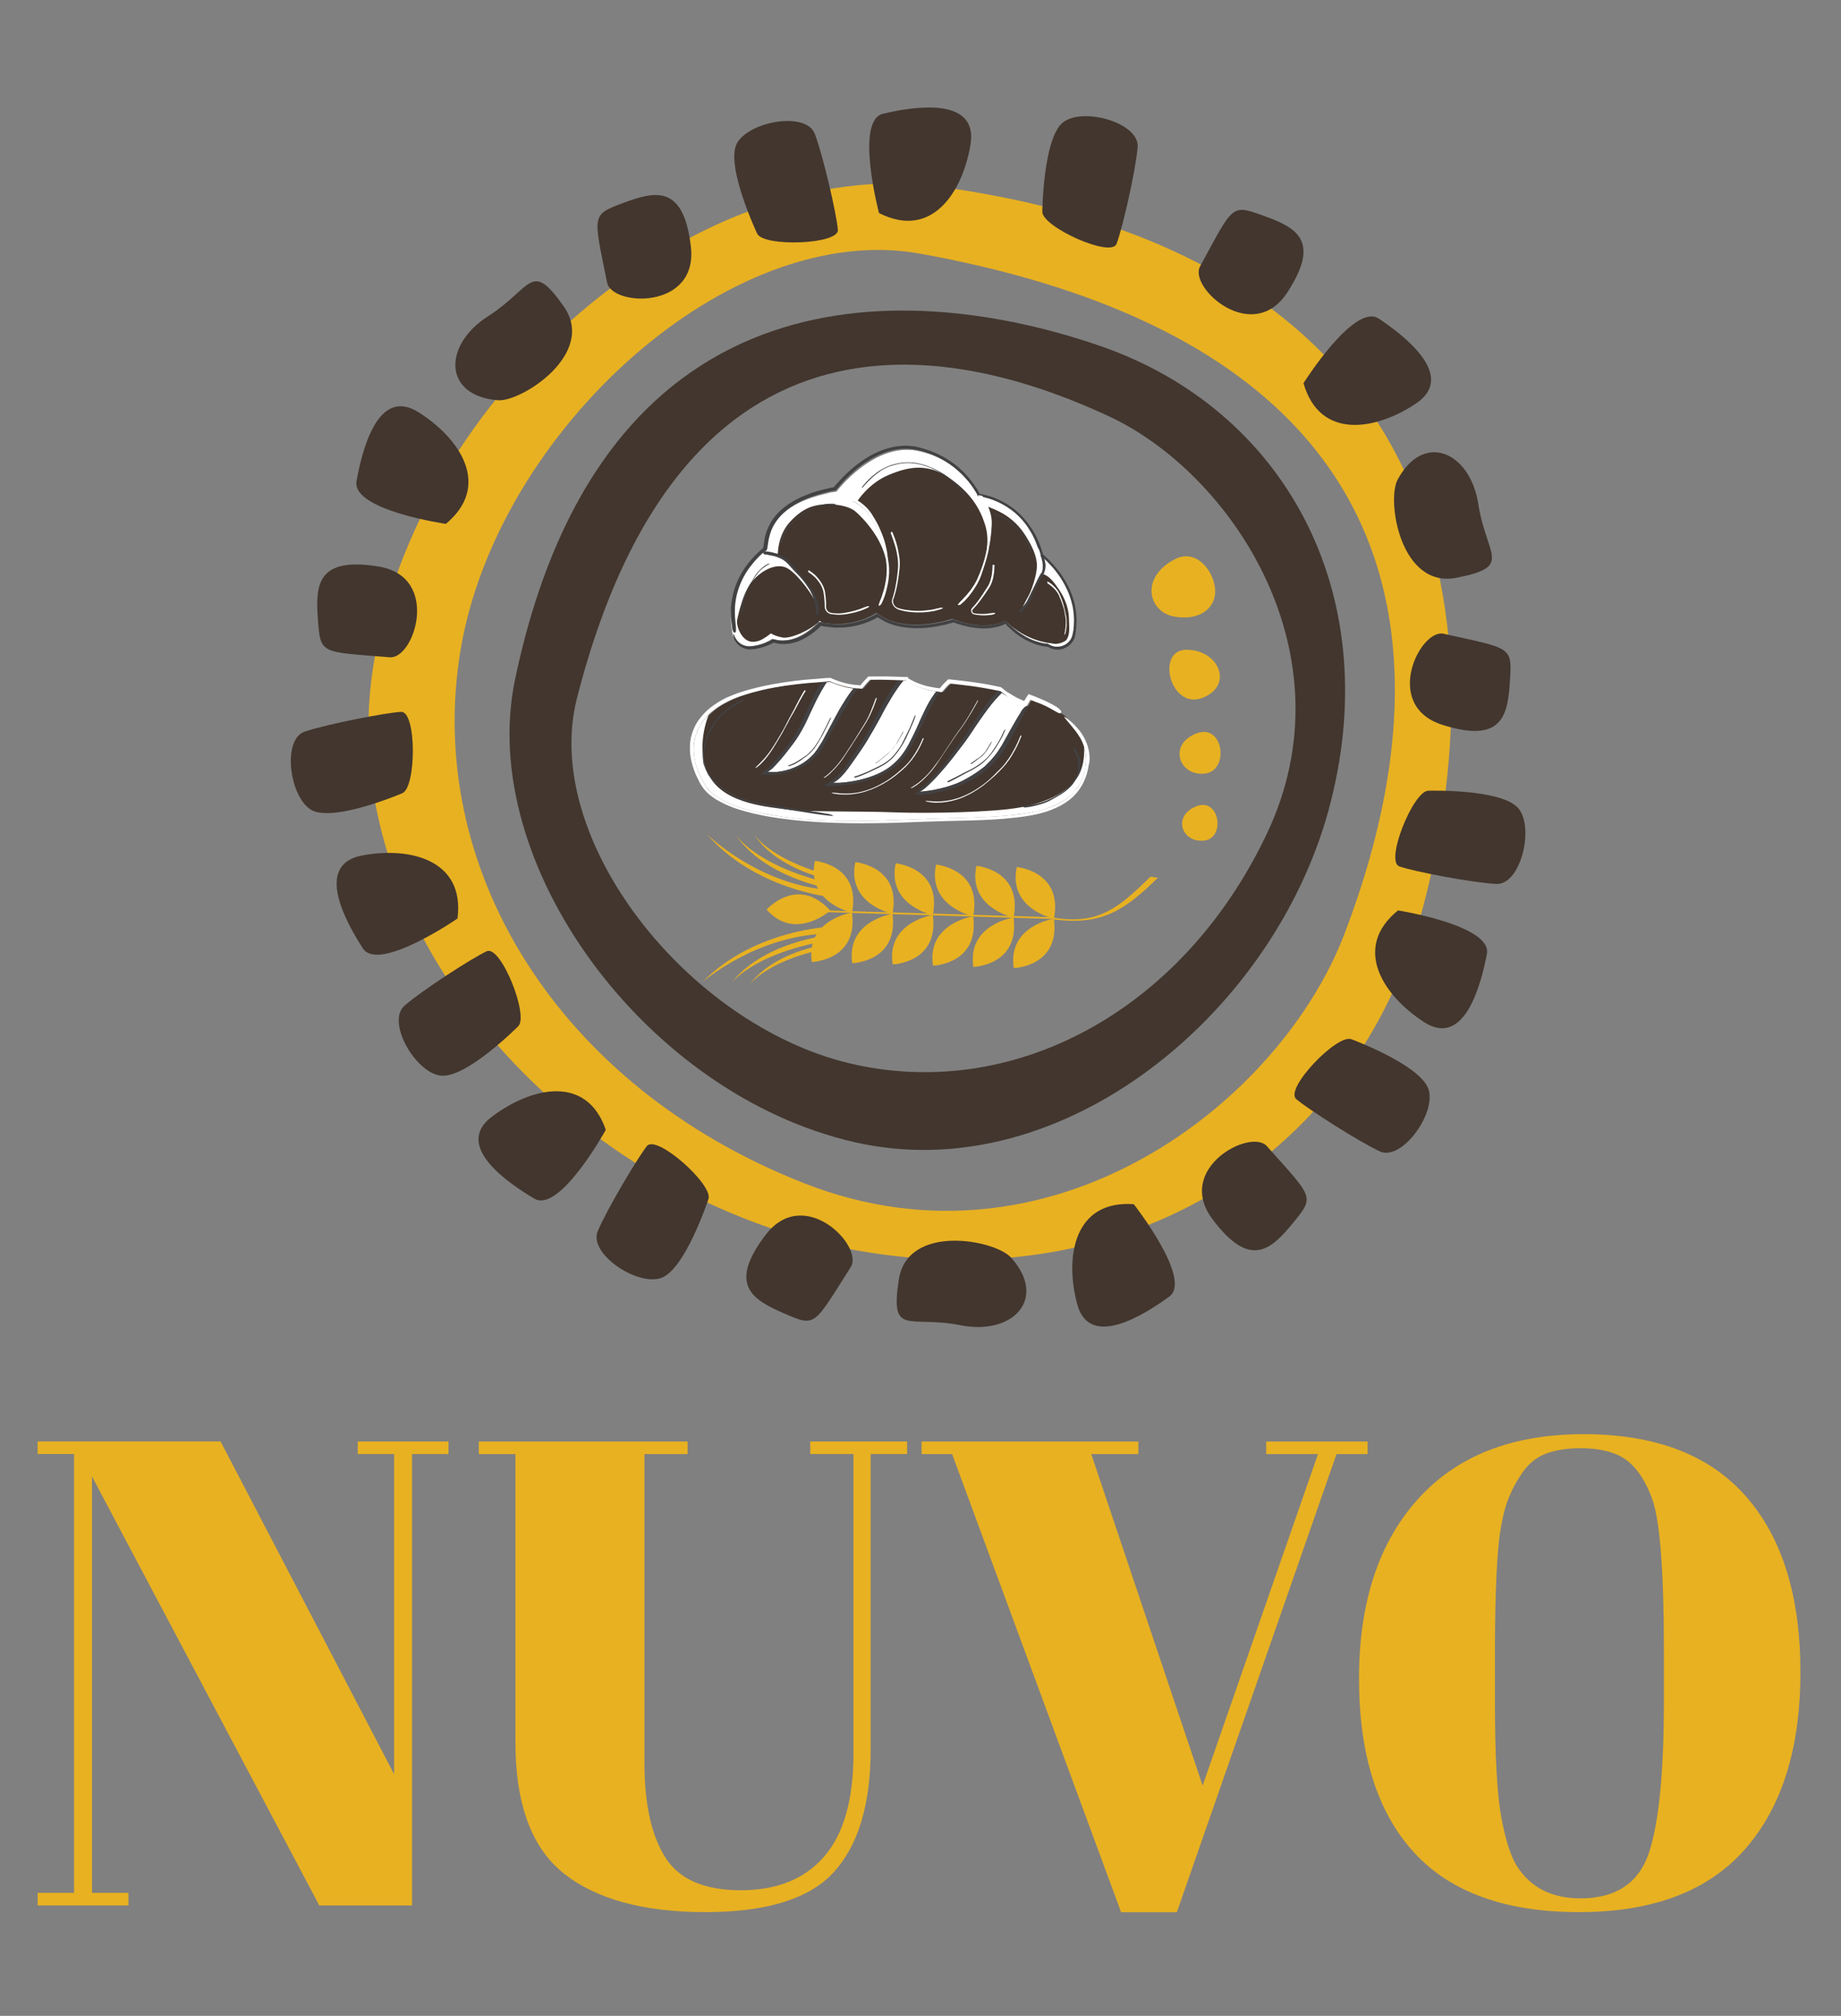 <?xml version="1.0" encoding="utf-8"?>
<!-- Generator: Adobe Illustrator 28.0.0, SVG Export Plug-In . SVG Version: 6.00 Build 0)  -->
<svg version="1.1" id="Layer_1" xmlns="http://www.w3.org/2000/svg" xmlns:xlink="http://www.w3.org/1999/xlink" x="0px" y="0px"
	 viewBox="0 0 342.55 375" style="enable-background:new 0 0 342.55 375;" xml:space="preserve">
<rect x="0" y="0" width="342.55" height="375" fill="#808080" stroke="none"/>
<style type="text/css">
	.st0{fill:#E8B121;}
	.st1{fill:#42362E;}
	.st2{fill:#FFFFFF;}
	.st3{fill:#424143;}
	.st4{opacity:0.3;fill:#E8B121;enable-background:new    ;}
	.st5{fill:#E8B121;fill-opacity:0;}
</style>
<g>
	<g>
		<g>
			<path class="st0" d="M264.55,169.61c12.09-44.87,12.81-120.91-89.96-134.91c-44.95-6.12-97.3,38.5-105.17,89.42
				c-7.88,50.91,38.82,99.51,90.05,108.5C210.71,241.69,252.46,214.48,264.55,169.61z M149.68,220.13
				c-46.07-18.05-70.81-58.87-63.96-99.35c6.85-40.58,50.03-80.03,85.51-73.59c109.62,19.88,91.09,94.43,79.07,126.17
				C238.39,205.09,195.66,238.18,149.68,220.13z"/>
			<g>
				<path class="st0" d="M218.81,103.93c-6.81,3.38-5.14,9.83-0.45,10.74c4.7,0.91,7.95-1.44,7.74-5.03
					C225.82,106.1,222.59,102.13,218.81,103.93z"/>
				<path class="st0" d="M220.92,120.87c-5.96-0.17-3.26,11.07,2.65,9.01C229.56,127.74,227,120.99,220.92,120.87z"/>
				<path class="st0" d="M222.48,136.49c-5.15,2.09-3.07,7.91,1.65,7.42C228.88,143.44,227.66,134.31,222.48,136.49z"/>
				<path class="st0" d="M222.55,150c-4.42,1.79-2.69,6.78,1.44,6.38C228.11,155.99,226.96,148.21,222.55,150z"/>
				<g>
					<g>
						<path class="st1" d="M192.89,130.45c-0.2-0.07-0.41-0.16-0.6-0.22c-0.07-0.01-0.11-0.05-0.17-0.07
							c-0.01,0-0.07-0.01-0.09-0.05l0,0l0,0v0.01v0.01l-0.03,0.05c-0.07,0.11-0.14,0.24-0.22,0.34c-0.14,0.24-0.27,0.5-0.42,0.75
							l-0.03,0.07l-0.09-0.01c-0.82-0.27-1.65-0.62-2.5-1.1c-0.44-0.24-0.86-0.49-1.27-0.81c-0.11-0.07-0.2-0.14-0.32-0.24
							c-0.11-0.07-0.2-0.16-0.32-0.24c-0.11-0.08-0.2-0.16-0.32-0.25c-0.05-0.03-0.09-0.09-0.14-0.12l-0.09-0.09
							c-0.19-0.03-0.4-0.08-0.58-0.12c-0.24-0.05-0.44-0.09-0.68-0.14c-0.44-0.09-0.91-0.16-1.37-0.25
							c-0.93-0.17-1.88-0.32-2.9-0.45c-0.99-0.12-2-0.25-3.03-0.36c-0.12,0-0.25-0.03-0.41-0.03l-0.09-0.01h-0.01l0,0h-0.01
							l-0.07-0.01c-0.05-0.01-0.08,0.03-0.11,0.05l-0.03,0.01v0.01l-0.03,0.01l-0.14,0.11c-0.19,0.17-0.36,0.36-0.52,0.53
							l-0.12,0.14l-0.19,0.2c-0.16,0.19-0.3,0.37-0.45,0.54c-0.24-0.03-0.44-0.07-0.68-0.11c-0.16-0.03-0.34-0.05-0.52-0.08
							c-0.28-0.07-0.53-0.09-0.82-0.14c-0.28-0.07-0.54-0.11-0.81-0.19c-0.14-0.03-0.27-0.08-0.41-0.11
							c-0.14-0.03-0.27-0.08-0.41-0.11c-0.54-0.16-1.09-0.36-1.63-0.62c-0.27-0.12-0.52-0.25-0.78-0.41
							c-0.12-0.08-0.25-0.16-0.4-0.22c-0.07-0.03-0.12-0.08-0.19-0.14l-0.08-0.07h-0.01h-0.01c0,0,0,0-0.01,0h-0.01l0,0
							c0,0,0,0-0.01,0l-0.05-0.01h-0.22l-0.42-0.01c-0.28-0.01-0.6-0.03-0.89-0.03c-0.28-0.01-0.6-0.03-0.89-0.03l-0.42-0.01
							l-0.42-0.01c-0.58,0-1.18-0.03-1.75-0.03c-0.3,0.01-0.58,0-0.86,0.01h-0.44l-0.17-0.01l-0.08,0.01l0,0l0,0l0,0l0,0l0,0l0,0
							l0,0v0.01c-0.12,0.14-0.27,0.28-0.4,0.42c-0.12,0.14-0.25,0.28-0.37,0.42l-0.12,0.14l-0.09,0.09l-0.09,0.12l-0.4,0.48
							c-0.22-0.01-0.45-0.05-0.66-0.07l-0.33-0.01l-0.07-0.01h-0.01l0,0h-0.01l-0.09-0.01c-0.25-0.03-0.49-0.05-0.73-0.09
							c-0.49-0.08-0.98-0.17-1.46-0.3s-0.93-0.27-1.4-0.44c-0.22-0.09-0.44-0.16-0.68-0.25c-0.11-0.05-0.22-0.09-0.33-0.14
							l-0.09-0.05l0,0l0,0l0,0l0,0l0,0l0,0l0,0l0,0l-0.05-0.01c-0.09,0-0.19,0.01-0.3,0.01c-0.19,0.01-0.41,0.01-0.61,0.05
							c-0.19,0.01-0.4,0.03-0.61,0.05c-0.19,0.01-0.4,0.03-0.58,0.05c-0.4,0.03-0.78,0.05-1.18,0.09c-0.4,0.05-0.78,0.05-1.15,0.09
							c-2.53,0.22-5.26,0.6-8.12,1.24c-0.34,0.08-0.7,0.17-1.07,0.27c-0.36,0.09-0.7,0.19-1.07,0.28c-0.17,0.03-0.36,0.09-0.53,0.16
							s-0.36,0.09-0.53,0.16s-0.36,0.11-0.53,0.17c-0.17,0.07-0.36,0.11-0.53,0.17c-1.43,0.5-2.82,1.18-4.11,2.01
							c-0.65,0.44-1.26,0.93-1.79,1.46c-0.54,0.53-1.03,1.17-1.43,1.83c-0.4,0.66-0.73,1.4-0.93,2.13c-0.2,0.75-0.32,1.54-0.32,2.33
							c-0.01,1.59,0.37,3.16,1.01,4.64l0.07,0.14l0.07,0.14l0.14,0.27c0.08,0.19,0.17,0.34,0.27,0.53l0.14,0.27l0.14,0.27
							c0.11,0.17,0.19,0.34,0.3,0.52c0.2,0.33,0.45,0.62,0.7,0.91c0.28,0.27,0.57,0.54,0.89,0.78c0.61,0.49,1.29,0.9,1.99,1.26
							c0.69,0.36,1.43,0.66,2.13,0.93c1.46,0.52,2.94,0.93,4.42,1.23c1.48,0.3,2.93,0.54,4.34,0.75c1.4,0.19,2.8,0.34,4.12,0.44
							c2.66,0.22,5.11,0.32,7.28,0.34c2.16,0.03,4.04,0.01,5.56-0.03c1.52-0.05,3.27-0.09,5.22-0.17c0.98-0.05,2-0.09,3.03-0.12
							c1.06-0.05,2.13-0.09,3.26-0.12c2.24-0.07,4.58-0.11,6.95-0.2c2.37-0.08,4.81-0.2,7.2-0.44c1.18-0.14,2.37-0.28,3.52-0.5
							c1.15-0.22,2.26-0.49,3.34-0.89c1.07-0.37,2.04-0.83,2.93-1.42c0.86-0.6,1.62-1.27,2.19-2.08c0.3-0.4,0.54-0.81,0.75-1.21
							s0.4-0.86,0.54-1.29c0.3-0.85,0.48-1.73,0.5-2.54c0.03-0.82-0.07-1.58-0.22-2.28c-0.17-0.69-0.42-1.32-0.69-1.85
							c0,0-0.01-0.05-0.07-0.14c-0.05-0.08-0.12-0.19-0.22-0.36c-0.19-0.28-0.44-0.69-0.75-1.1c-0.32-0.42-0.68-0.89-1.06-1.31
							c-0.36-0.44-0.74-0.85-1.01-1.23c-0.03-0.07-0.03-0.08-0.03-0.08l0,0l-0.52-0.37C196.2,132.07,194.69,131.21,192.89,130.45z"
							/>
					</g>
					<path class="st2" d="M130.34,134.84c-0.41,0.66-0.73,1.4-0.93,2.13c-0.2,0.75-0.32,1.54-0.32,2.33
						c-0.01,1.59,0.37,3.16,1.01,4.64l0.07,0.14l0.07,0.14l0.14,0.27c0.08,0.19,0.17,0.34,0.27,0.53l0.14,0.27l0.14,0.27
						c0.11,0.17,0.19,0.34,0.3,0.52c0.2,0.33,0.45,0.62,0.7,0.91c0.28,0.27,0.57,0.54,0.89,0.78c0.61,0.49,1.29,0.9,1.99,1.26
						c0.69,0.36,1.43,0.66,2.13,0.93c1.46,0.52,2.94,0.93,4.42,1.23c1.48,0.3,2.93,0.54,4.34,0.75c1.4,0.19,2.8,0.34,4.12,0.44
						c2.66,0.22,5.11,0.32,7.28,0.34c2.16,0.03,4.04,0.01,5.56-0.03c1.52-0.05,3.27-0.09,5.22-0.17c0.98-0.05,2-0.09,3.03-0.12
						c1.06-0.05,2.13-0.09,3.26-0.12c2.24-0.07,4.58-0.11,6.95-0.2c2.37-0.08,4.81-0.2,7.2-0.44c1.18-0.14,2.37-0.28,3.52-0.5
						c1.15-0.22,2.26-0.49,3.34-0.89c1.07-0.37,2.04-0.83,2.93-1.42c0.86-0.6,1.62-1.27,2.19-2.08c0.3-0.4,0.54-0.81,0.75-1.21
						c0.2-0.41,0.4-0.86,0.54-1.29c0.3-0.85,0.48-1.73,0.5-2.54c0.02-0.82-0.07-1.58-0.22-2.28c-0.03-0.17-0.08-0.33-0.14-0.49
						c0.05,1.48-0.09,3.11-0.68,4.53c-1.58,3.84-6.41,5.84-11.3,6.74c-4.87,0.91-17.13,1.14-23.19,0.91
						c-6.07-0.25-17.19-0.05-20.08-0.52s-11.3-0.85-14.34-5.97c-3.05-5.14-0.3-11.6-0.3-11.6
						C131.24,133.54,130.75,134.18,130.34,134.84z"/>
					<path class="st2" d="M187.25,129.4c-0.16-0.08-0.3-0.19-0.44-0.28c-0.05-0.03-0.09-0.05-0.11-0.07l-0.07-0.03
						c-0.05-0.03-0.09-0.05-0.12-0.08c-0.05-0.03-0.09-0.05-0.11-0.07h-0.01l-0.03,0.01l-0.07,0.07c-0.07,0.08-0.12,0.17-0.19,0.22
						v0.01c0,0,0,0.01-0.03,0.01l-0.07,0.07l-0.09,0.09c-0.07,0.07-0.12,0.14-0.19,0.2c-0.12,0.14-0.25,0.28-0.41,0.44
						c-1.03,1.18-2.04,2.57-3.01,3.95c-0.49,0.69-0.94,1.4-1.4,2.08c-0.11,0.17-0.22,0.34-0.34,0.5c-0.11,0.17-0.24,0.33-0.34,0.5
						c-0.24,0.33-0.45,0.68-0.7,0.99c-0.97,1.29-2.09,2.8-3.38,4.34c-0.65,0.75-1.31,1.54-2.01,2.29c-0.34,0.4-0.7,0.74-1.1,1.11
						l-0.14,0.14l-0.11,0.09l-0.09,0.09l-0.09,0.08c-0.12,0.12-0.24,0.22-0.37,0.33s-0.27,0.2-0.41,0.33
						c-0.14,0.09-0.28,0.2-0.44,0.3c-0.07,0.03-0.11,0.05-0.16,0.09c-0.03,0.01-0.05,0.01-0.08,0.03c-0.01,0-0.03,0.01-0.05,0.01
						c0,0-0.05,0.01-0.01,0c0.12,0,0.22,0,0.33,0c0.22,0,0.44-0.03,0.66-0.07c0.3-0.03,0.6-0.07,0.86-0.11
						c0.08-0.01,0.14-0.01,0.2-0.03c0.08-0.01,0.14-0.01,0.22-0.03c0.2-0.03,0.4-0.07,0.6-0.11c0.77-0.16,1.51-0.33,2.19-0.53
						c0.66-0.2,1.26-0.41,1.83-0.62c0.27-0.11,0.5-0.2,0.74-0.33c0.22-0.09,0.42-0.2,0.61-0.3c0.9-0.49,2.05-1.14,3.24-2.03
						c0.14-0.11,0.28-0.24,0.44-0.34c0.07-0.07,0.14-0.11,0.22-0.17c0.07-0.07,0.14-0.11,0.2-0.2c0.07-0.07,0.14-0.11,0.2-0.2
						c0.07-0.07,0.14-0.11,0.2-0.2c0.14-0.14,0.27-0.28,0.42-0.42c0.07-0.07,0.12-0.14,0.19-0.22s0.12-0.14,0.19-0.22l0.19-0.22
						c0.07-0.08,0.12-0.14,0.19-0.22c0.12-0.14,0.25-0.32,0.36-0.45c0.11-0.17,0.24-0.32,0.34-0.49c0.12-0.17,0.22-0.34,0.32-0.49
						c0.05-0.09,0.11-0.17,0.16-0.25l0.08-0.12c0.03-0.05,0.05-0.09,0.08-0.12c0.2-0.36,0.41-0.7,0.6-1.06
						c0.37-0.69,0.77-1.35,1.11-2.01c0.73-1.24,1.34-2.34,1.83-3.1c0,0,0.12-0.28,0.36-0.58c0.2-0.27,0.49-0.58,0.83-0.74
						c0.05,0.01,0.09,0.01,0.14,0.05c-0.82-0.27-1.65-0.62-2.5-1.1c-0.44-0.24-0.86-0.49-1.27-0.81c0.07,0.03,0.14,0.11,0.2,0.14
						C187.52,129.56,187.4,129.48,187.25,129.4z"/>
					<path class="st2" d="M166.93,128.13c-0.65,0.93-1.37,2.11-2.11,3.42c-0.08,0.17-0.19,0.33-0.27,0.5
						c-0.08,0.17-0.19,0.33-0.27,0.5c-0.19,0.34-0.37,0.69-0.54,1.03c-0.37,0.69-0.77,1.4-1.17,2.09c-0.81,1.4-1.59,2.75-2.42,3.93
						c-0.34,0.49-0.69,0.99-1.07,1.54c-0.37,0.54-0.75,1.1-1.19,1.68c-0.42,0.57-0.89,1.15-1.43,1.7l-0.09,0.09l-0.07,0.07
						c-0.03,0.05-0.08,0.05-0.11,0.09c-0.09,0.08-0.14,0.14-0.24,0.22c-0.17,0.12-0.36,0.27-0.57,0.41
						c-0.08,0.05-0.19,0.12-0.3,0.17L155,145.6l-0.03,0.01l-0.03,0.01l0,0l0,0h0.14c0.19,0.01,0.37,0,0.6,0
						c0.22,0,0.41-0.01,0.62-0.01c0.12,0,0.22,0,0.34-0.03c0.12-0.01,0.22-0.03,0.41-0.03c1.31-0.14,2.57-0.36,3.68-0.68
						c1.11-0.3,2.13-0.69,3.01-1.11c0.83-0.41,1.5-0.85,1.99-1.23c0.73-0.57,1.63-1.4,2.37-2.5c0.03-0.07,0.09-0.12,0.14-0.2
						c0.03-0.07,0.11-0.14,0.14-0.2c0.11-0.14,0.19-0.3,0.28-0.44c0.11-0.14,0.19-0.33,0.27-0.48c0.05-0.09,0.08-0.16,0.14-0.24
						c0.05-0.09,0.08-0.16,0.12-0.24c0.16-0.33,0.34-0.65,0.52-1.01c0.08-0.17,0.17-0.34,0.25-0.5c0.08-0.17,0.17-0.34,0.25-0.52
						c0.08-0.17,0.17-0.34,0.25-0.52c0.08-0.17,0.17-0.34,0.24-0.53c0.17-0.34,0.32-0.68,0.45-1.03c0.32-0.68,0.61-1.34,0.91-1.95
						c0.6-1.23,1.21-2.25,1.71-2.94c0,0,0-0.01,0.03-0.05c0-0.01,0.03-0.07,0.08-0.12c0.07-0.11,0.17-0.24,0.3-0.37
						c0-0.01,0.03-0.01,0.03-0.05c0.01,0,0.05,0.01,0.07,0.01c-0.28-0.07-0.53-0.09-0.82-0.14c-0.28-0.07-0.54-0.11-0.81-0.19
						c-0.14-0.03-0.27-0.08-0.41-0.11s-0.27-0.08-0.41-0.11c-0.54-0.16-1.09-0.36-1.63-0.62c-0.27-0.12-0.52-0.25-0.78-0.41
						c-0.12-0.08-0.25-0.16-0.4-0.22c-0.07-0.03-0.12-0.08-0.19-0.14l-0.08-0.07h-0.01h-0.01c0,0,0,0-0.01,0h-0.01l0,0
						c0,0,0,0-0.01,0l-0.05-0.01h-0.22l-0.42-0.01l0.07,0.01C167.74,126.99,167.34,127.51,166.93,128.13z"/>
					<path class="st2" d="M153.09,128.02c-0.25,0.42-0.52,0.9-0.81,1.43c-0.28,0.52-0.57,1.09-0.85,1.68
						c-0.28,0.6-0.57,1.21-0.86,1.83c-0.27,0.61-0.58,1.27-0.9,1.91c-0.65,1.26-1.35,2.49-2.16,3.51c-0.62,0.83-1.35,1.76-2.16,2.75
						c-0.41,0.48-0.83,0.99-1.31,1.44l-0.09,0.08c0,0-0.03,0.01-0.03,0.05l-0.09,0.09c-0.07,0.07-0.14,0.11-0.2,0.2
						c-0.08,0.05-0.14,0.14-0.24,0.19c-0.09,0.05-0.17,0.12-0.25,0.19l-0.11,0.09l-0.14,0.07c-0.16,0.07,0.01,0.08,0.08,0.09
						c0.17,0.01,0.33,0.01,0.52,0.03c0.19,0.01,0.36,0,0.54,0c0.09,0,0.19-0.01,0.3-0.01l0.14-0.01c0.08-0.01,0.14-0.01,0.2-0.03
						c1.11-0.12,2.19-0.41,3.1-0.81c0.94-0.37,1.75-0.86,2.37-1.37c0.62-0.49,1.11-0.99,1.44-1.39c0.07-0.08,0.12-0.17,0.19-0.25
						c0.07-0.08,0.12-0.17,0.2-0.27c0.07-0.08,0.14-0.19,0.2-0.3c0.07-0.11,0.14-0.2,0.2-0.32s0.14-0.2,0.22-0.34
						c0.07-0.11,0.14-0.24,0.22-0.34c0.08-0.12,0.14-0.24,0.22-0.36l0.05-0.09l0.05-0.11c0.03-0.07,0.08-0.12,0.11-0.19
						c0.58-1.09,1.23-2.29,1.87-3.5c0.62-1.19,1.29-2.4,1.93-3.38c0.62-1.02,1.23-1.87,1.7-2.42c0,0,0.03-0.05,0.07-0.08l0,0
						c-0.09-0.01-0.19-0.03-0.3-0.03c-0.49-0.08-0.98-0.17-1.46-0.3s-0.93-0.27-1.4-0.44c-0.22-0.09-0.44-0.16-0.68-0.25
						c-0.11-0.05-0.22-0.09-0.33-0.14l-0.09-0.05l0,0l0,0l0,0l0,0l0,0l0,0l0,0l0,0l-0.05-0.01c-0.09,0-0.19,0.01-0.3,0.01
						c-0.14,0.01-0.27,0.01-0.41,0.03C153.61,127.15,153.36,127.56,153.09,128.02z"/>
					<path class="st3" d="M138.37,130.26c0.05,0.22-0.22,0.24-0.44,0.34c-0.34,0.14-0.94,0.45-1.67,0.93s-1.54,1.14-2.32,1.95
						c-0.37,0.41-0.74,0.86-1.07,1.34c-0.32,0.49-0.61,1.01-0.85,1.54c-0.25,0.52-0.44,1.07-0.6,1.6c-0.16,0.54-0.27,1.07-0.37,1.59
						c-0.09,0.58-0.11,1.23-0.03,1.92c0.01,0.05,0.01,0.08,0.01,0.12c0.01,0.05,0.01,0.08,0.01,0.12c0.01,0.08,0.03,0.17,0.05,0.25
						c0.03,0.17,0.08,0.34,0.14,0.5c0.07,0.17,0.12,0.34,0.19,0.52c0.09,0.16,0.14,0.34,0.24,0.5c0.09,0.16,0.17,0.33,0.28,0.49
						c0.11,0.17,0.2,0.32,0.33,0.48c0.11,0.17,0.25,0.32,0.36,0.45c0.14,0.14,0.25,0.3,0.4,0.42c0.28,0.27,0.57,0.54,0.89,0.78
						c0.14,0.12,0.32,0.24,0.45,0.36c0.17,0.11,0.32,0.24,0.49,0.34c0.62,0.44,1.31,0.82,1.95,1.19c0.09,0.05,0.16,0.08,0.24,0.12
						c0.09,0.05,0.16,0.08,0.24,0.12c0.09,0.05,0.16,0.07,0.25,0.09c0.09,0.05,0.16,0.07,0.25,0.09c0.16,0.07,0.32,0.11,0.48,0.17
						c0.16,0.07,0.32,0.11,0.48,0.14c1.23,0.37,2.28,0.6,3.03,0.73c0.73,0.12,1.67,0.3,2.75,0.48c1.08,0.18,2.24,0.36,3.42,0.53
						c2.32,0.36,4.6,0.66,5.82,0.9c0,0,0.85,0.08,1.24,0.37c0.2,0.14-1.19-0.03-3.34-0.33c-2.12-0.32-4.98-0.78-7.74-1.24
						c-0.68-0.11-1.42-0.25-2.16-0.4c-0.75-0.16-1.52-0.32-2.32-0.54c-0.4-0.11-0.78-0.24-1.18-0.36c-0.2-0.07-0.41-0.16-0.58-0.22
						c-0.09-0.05-0.2-0.09-0.28-0.12c-0.09-0.05-0.2-0.09-0.28-0.12l-0.28-0.12l-0.28-0.16c-0.19-0.11-0.36-0.2-0.57-0.32
						c-0.36-0.22-0.73-0.44-1.09-0.68c-0.69-0.49-1.35-1.01-1.96-1.59c-0.14-0.14-0.28-0.3-0.41-0.44c-0.14-0.14-0.27-0.32-0.4-0.48
						c-0.25-0.32-0.48-0.65-0.62-1.01c-0.19-0.34-0.33-0.69-0.45-1.06c-0.01-0.05-0.03-0.08-0.05-0.12
						c-0.01-0.05-0.03-0.09-0.05-0.12c-0.03-0.09-0.03-0.17-0.07-0.25c-0.03-0.09-0.03-0.17-0.05-0.27c-0.01-0.05,0-0.09-0.01-0.12
						c-0.01-0.05,0-0.09-0.01-0.12c-0.09-0.69-0.08-1.37,0.01-1.96c0.09-0.6,0.24-1.23,0.44-1.85c0.17-0.65,0.42-1.26,0.73-1.87
						c0.31-0.61,0.66-1.19,1.06-1.73c0.41-0.54,0.83-1.03,1.29-1.44c0.9-0.86,1.83-1.5,2.53-1.88c0.7-0.41,1.21-0.6,1.27-0.58
						C138.2,130.14,138.31,130.07,138.37,130.26z"/>
					<path class="st2" d="M149.87,128.47c0.08,0.09,0,0.14-0.08,0.22c-0.17,0.25-0.54,0.94-1.01,1.75
						c-0.45,0.82-0.91,1.76-1.37,2.53c-0.14,0.2-0.27,0.45-0.4,0.7c-0.16,0.25-0.28,0.52-0.42,0.81c-0.08,0.12-0.16,0.28-0.24,0.41
						c-0.08,0.16-0.16,0.28-0.24,0.44c-0.16,0.28-0.32,0.57-0.45,0.85c-0.62,1.1-1.26,2.11-1.56,2.61c-0.3,0.52-0.85,1.34-1.44,2.09
						c-0.16,0.19-0.3,0.37-0.45,0.54c-0.16,0.19-0.32,0.34-0.45,0.49c-0.28,0.3-0.57,0.53-0.77,0.7c0,0-0.07,0.07-0.14,0.11
						c-0.08,0.05-0.22,0.12-0.32,0.12c-0.05,0.01,0.05-0.09,0.22-0.24c0.07-0.03,0.09-0.08,0.14-0.14c0.07-0.07,0.11-0.09,0.17-0.16
						c0.12-0.12,0.27-0.25,0.42-0.42c0.62-0.61,1.4-1.51,2.03-2.46c0.62-0.93,1.35-2.12,2.04-3.34c0.34-0.6,0.66-1.19,0.94-1.76
						c0.28-0.57,0.57-1.09,0.81-1.52c0.25-0.42,0.5-0.93,0.75-1.43c0.25-0.5,0.52-1.01,0.75-1.43c0.48-0.9,0.89-1.56,0.94-1.56
						C149.78,128.46,149.81,128.42,149.87,128.47z"/>
					<path class="st3" d="M199.82,139.23c0.22-0.12,0.19,0.01,0.25,0.09c0.09,0.11,0.24,0.34,0.41,0.66
						c0.16,0.32,0.33,0.74,0.44,1.23c0.01,0.12,0.05,0.25,0.07,0.37c0.01,0.12,0.01,0.25,0.03,0.4c0.01,0.12,0.01,0.27,0.01,0.4
						c0.01,0.08,0,0.12,0.01,0.19c-0.01,0.07,0,0.14-0.01,0.19c-0.03,0.52-0.19,1.03-0.4,1.46c-0.07,0.11-0.12,0.24-0.2,0.36
						c-0.03,0.07-0.08,0.12-0.11,0.19s-0.08,0.12-0.11,0.19c-0.08,0.12-0.17,0.25-0.25,0.41c-0.03,0.07-0.09,0.12-0.14,0.19
						l-0.07,0.11l-0.07,0.11c-0.19,0.25-0.42,0.52-0.66,0.73c-0.24,0.24-0.48,0.45-0.74,0.65c-0.52,0.4-1.03,0.73-1.51,0.99
						c-0.48,0.27-0.86,0.48-1.11,0.62c-0.27,0.16-0.62,0.33-1.03,0.5c-0.42,0.16-0.89,0.33-1.34,0.44
						c-0.93,0.27-1.85,0.44-2.36,0.48c0,0-0.08,0.03-0.2,0.03s-0.25-0.03-0.36-0.14c-0.12-0.12,0.45-0.19,1.32-0.33
						c0.85-0.16,2.03-0.4,3.07-0.83c1.02-0.44,2.29-1.07,3.36-1.91c0.14-0.09,0.27-0.2,0.37-0.33c0.12-0.12,0.24-0.22,0.36-0.33
						c0.24-0.24,0.44-0.49,0.62-0.74c0.03-0.01,0.03-0.07,0.07-0.08c0.03-0.05,0.03-0.07,0.07-0.08c0.03-0.07,0.09-0.12,0.14-0.19
						c0.08-0.12,0.17-0.25,0.22-0.4c0.08-0.12,0.12-0.24,0.2-0.36c0.08-0.12,0.12-0.24,0.19-0.34c0.22-0.45,0.36-1.01,0.34-1.59
						c-0.01-0.58-0.11-1.14-0.25-1.59c-0.14-0.45-0.36-0.85-0.52-1.11c-0.16-0.27-0.27-0.42-0.25-0.44c0-0.01,0.01-0.05,0.01-0.07
						C199.71,139.31,199.74,139.29,199.82,139.23z"/>
					<path class="st2" d="M163.08,129.84c0.11,0.05,0.01,0.14,0,0.24c-0.11,0.28-0.36,1.09-0.74,1.96c-0.37,0.91-0.89,1.92-1.39,2.7
						c-0.57,0.9-1.32,2.11-2.04,3.21c-0.7,1.14-1.4,2.12-1.73,2.66c-0.33,0.53-0.93,1.37-1.62,2.12c-0.16,0.19-0.32,0.36-0.5,0.54
						c-0.19,0.17-0.33,0.34-0.49,0.5c-0.3,0.3-0.61,0.54-0.82,0.69c0,0-0.27,0.24-0.49,0.27c-0.05,0.01,0.05-0.09,0.22-0.24
						c0.07-0.03,0.11-0.08,0.17-0.12c0.07-0.07,0.11-0.09,0.2-0.16c0.14-0.11,0.3-0.25,0.48-0.41c0.68-0.61,1.52-1.51,2.2-2.45
						c0.17-0.24,0.36-0.48,0.53-0.75c0.2-0.27,0.37-0.54,0.54-0.82c0.37-0.57,0.77-1.19,1.17-1.78c0.75-1.21,1.48-2.4,2.03-3.27
						c0.57-0.86,1.1-2.05,1.46-3.02c0.4-0.96,0.62-1.73,0.68-1.76C162.99,129.84,162.99,129.78,163.08,129.84z"/>
					<path class="st2" d="M171.83,137.33c0.11,0.05,0.01,0.14-0.03,0.25c-0.14,0.33-0.52,1.24-1.11,2.25
						c-0.3,0.49-0.65,1.02-1.03,1.52c-0.4,0.5-0.81,0.94-1.19,1.34c-0.45,0.44-1.01,0.93-1.63,1.42c-0.61,0.5-1.29,0.97-1.96,1.37
						c-0.66,0.41-1.37,0.75-1.95,1.03c-0.58,0.27-1.11,0.48-1.48,0.58c-0.34,0.14-0.83,0.28-1.35,0.4
						c-0.53,0.12-1.14,0.22-1.75,0.27c-1.21,0.11-2.36,0.01-2.99-0.09c0,0-0.12,0-0.24-0.05c-0.14-0.03-0.3-0.08-0.37-0.16
						c-0.05-0.03,0.09-0.03,0.41,0.01c0.3,0.03,0.75,0.08,1.27,0.12c0.54,0.05,1.17,0.05,1.85,0c0.69-0.05,1.39-0.14,2.05-0.32
						c0.69-0.17,1.43-0.41,2.17-0.73c0.77-0.33,1.52-0.73,2.24-1.15c0.73-0.45,1.4-0.94,2.01-1.43c0.61-0.5,1.14-0.98,1.59-1.4
						c0.45-0.42,0.9-0.94,1.32-1.51c0.41-0.57,0.77-1.15,1.07-1.68c0.3-0.53,0.52-1.02,0.69-1.4c0.17-0.34,0.25-0.6,0.27-0.61
						C171.73,137.37,171.74,137.29,171.83,137.33z"/>
					<path class="st2" d="M181.94,130.29c0.11,0.07-0.01,0.17-0.05,0.25c-0.34,0.62-1.83,3.3-3.11,5.02
						c-0.73,0.96-1.68,2.33-2.5,3.6c-0.42,0.62-0.83,1.24-1.18,1.78c-0.17,0.25-0.34,0.5-0.49,0.73c-0.15,0.23-0.28,0.4-0.37,0.54
						c-0.09,0.16-0.24,0.32-0.36,0.5c-0.14,0.19-0.3,0.37-0.45,0.58c-0.34,0.41-0.74,0.86-1.14,1.26c-0.81,0.85-1.71,1.52-2.25,1.83
						c0,0-0.03,0.01-0.07,0.03c-0.03,0.01-0.08,0.05-0.14,0.09c-0.11,0.05-0.27,0.11-0.37,0.11c-0.07-0.01,0.07-0.08,0.3-0.25
						c0.03-0.01,0.07-0.03,0.11-0.05c0.03-0.01,0.07-0.07,0.11-0.08c0.08-0.05,0.17-0.11,0.25-0.16c0.08-0.05,0.17-0.12,0.28-0.19
						c0.09-0.08,0.2-0.16,0.32-0.22c0.42-0.32,0.9-0.73,1.35-1.19c0.48-0.45,0.93-0.99,1.35-1.51c0.42-0.53,0.86-1.15,1.34-1.79
						c0.45-0.66,0.93-1.35,1.35-2.03c0.89-1.39,1.79-2.7,2.52-3.67c1.43-1.92,3.05-5.07,3.16-5.14
						C181.85,130.31,181.86,130.23,181.94,130.29z"/>
					<path class="st2" d="M190.01,136.83c0.11,0.05,0.01,0.17-0.03,0.28c-0.16,0.37-0.52,1.37-1.14,2.46
						c-0.32,0.57-0.65,1.15-1.02,1.7c-0.37,0.54-0.81,1.09-1.21,1.51c-0.48,0.5-1.02,1.09-1.65,1.65c-0.62,0.57-1.31,1.15-1.99,1.68
						c-0.68,0.5-1.39,0.97-2.01,1.32c-0.62,0.36-1.17,0.6-1.54,0.78c-0.37,0.16-0.86,0.37-1.43,0.54c-0.57,0.17-1.23,0.33-1.87,0.42
						c-0.65,0.11-1.29,0.14-1.85,0.14c-0.14,0-0.28-0.01-0.41-0.01c-0.12,0-0.27,0-0.37-0.03c-0.24,0-0.45-0.05-0.61-0.07
						c0,0-0.01,0-0.07-0.01c-0.05-0.01-0.11-0.03-0.19-0.03c-0.14-0.03-0.33-0.07-0.42-0.16c-0.07-0.03,0.09-0.03,0.44,0
						c0.07,0.01,0.17,0.01,0.25,0.03c0.09,0.01,0.22,0.01,0.33,0.01c0.12,0,0.24,0.03,0.37,0.03c0.07,0.01,0.14,0,0.22,0.01
						c0.08,0.01,0.14,0,0.22,0c0.6,0.03,1.27,0,2.03-0.11c0.73-0.09,1.48-0.27,2.2-0.5c0.73-0.24,1.5-0.58,2.28-0.99
						c0.37-0.2,0.78-0.44,1.18-0.69c0.4-0.25,0.75-0.52,1.14-0.78c0.74-0.54,1.42-1.15,2.01-1.73c0.6-0.58,1.15-1.17,1.62-1.63
						c0.45-0.49,0.9-1.09,1.32-1.73c0.42-0.62,0.77-1.29,1.09-1.87c0.61-1.19,0.93-2.17,0.99-2.2
						C189.91,136.87,189.93,136.79,190.01,136.83z"/>
					<path class="st3" d="M159.49,128.27c0.03-0.05,0.07-0.08,0.09-0.12l-0.07-0.01l-0.07-0.01h-0.01l0,0h-0.01l-0.09-0.01
						c-0.14-0.03-0.3-0.03-0.44-0.07c-0.03,0.07-0.07,0.08-0.07,0.08c-0.48,0.54-1.09,1.42-1.7,2.42c-0.62,1.02-1.27,2.19-1.93,3.38
						c-0.62,1.19-1.29,2.4-1.87,3.5c-0.03,0.07-0.08,0.12-0.11,0.19l-0.05,0.11l-0.05,0.09c-0.08,0.12-0.16,0.25-0.22,0.36
						c-0.08,0.12-0.14,0.24-0.22,0.34c-0.08,0.11-0.14,0.24-0.22,0.34c-0.07,0.11-0.14,0.2-0.2,0.32s-0.14,0.2-0.2,0.3
						c-0.07,0.08-0.14,0.19-0.2,0.27c-0.07,0.08-0.12,0.17-0.19,0.25c-0.33,0.41-0.78,0.9-1.44,1.39c-0.62,0.49-1.43,0.98-2.37,1.37
						c-0.93,0.4-2,0.68-3.1,0.81c-0.08,0.01-0.14,0.01-0.2,0.03l-0.14,0.01c-0.09,0-0.19,0.01-0.3,0.01c-0.19,0.01-0.36,0.01-0.54,0
						c-0.19-0.01-0.36-0.03-0.52-0.03c-0.07-0.01-0.24,0-0.08-0.09l0.14-0.07l0.11-0.09c0.08-0.05,0.17-0.12,0.25-0.19
						c0.08-0.05,0.14-0.14,0.24-0.19c0.08-0.05,0.14-0.14,0.2-0.2l0.09-0.09c0.03-0.01,0.03-0.05,0.03-0.05l0.09-0.08
						c0.45-0.49,0.9-0.98,1.31-1.44c0.81-0.96,1.52-1.91,2.16-2.75c0.78-1.02,1.5-2.25,2.16-3.51c0.33-0.62,0.62-1.29,0.9-1.91
						c0.3-0.61,0.57-1.23,0.86-1.83c0.28-0.6,0.58-1.17,0.85-1.68c0.27-0.52,0.54-0.99,0.81-1.43c0.27-0.48,0.54-0.89,0.75-1.19
						c-0.08,0.01-0.12,0-0.19,0.01c-0.19,0.01-0.4,0.03-0.61,0.05c-0.08,0.01-0.17,0.01-0.25,0.01c-0.5,0.77-1.07,1.78-1.62,2.94
						c-0.33,0.66-0.65,1.34-0.97,2.04c-0.32,0.7-0.61,1.44-0.97,2.17c-0.66,1.44-1.43,2.83-2.29,3.97c-0.6,0.82-1.31,1.76-2.08,2.7
						c-0.4,0.48-0.81,0.97-1.24,1.43c-0.07,0.07-0.12,0.12-0.19,0.17c-0.07,0.07-0.14,0.14-0.2,0.2c-0.14,0.14-0.27,0.28-0.44,0.41
						c-0.17,0.12-0.32,0.27-0.52,0.42c-0.09,0.08-0.2,0.16-0.28,0.2c-0.09,0.08-0.19,0.12-0.28,0.2c-0.03,0.05-0.05,0.09-0.08,0.12
						l-0.12,0.12l-0.07,0.07l0,0l0,0l0,0h0.01l0.07,0.01c0.09,0.01,0.17,0.01,0.25,0.03c0.33,0.01,0.66,0.05,1.02,0.07
						c0.36,0,0.73,0,1.09-0.01c0.19-0.01,0.36-0.01,0.53-0.07c0.09,0,0.17-0.01,0.25-0.01l0.22-0.03c0.61-0.09,1.26-0.22,1.84-0.41
						c0.61-0.19,1.19-0.41,1.75-0.68l0.22-0.09l0.22-0.09c0.14-0.07,0.27-0.14,0.41-0.24c0.14-0.07,0.27-0.16,0.4-0.24
						c0.14-0.09,0.25-0.16,0.4-0.25l0.08-0.05l0.09-0.08c0.07-0.03,0.11-0.09,0.17-0.12s0.11-0.09,0.17-0.12
						c0.07-0.03,0.11-0.09,0.17-0.12c0.11-0.09,0.24-0.19,0.34-0.28c0.11-0.09,0.2-0.2,0.33-0.3c0.07-0.07,0.11-0.09,0.16-0.16
						c0.07-0.07,0.09-0.09,0.16-0.16c0.09-0.09,0.19-0.2,0.28-0.3c0.09-0.09,0.19-0.22,0.27-0.33c0.03-0.07,0.09-0.09,0.12-0.17
						c0.03-0.07,0.07-0.11,0.12-0.17c0.07-0.11,0.17-0.24,0.24-0.33c0.07-0.09,0.14-0.24,0.22-0.34c0.08-0.11,0.14-0.2,0.22-0.34
						c0.07-0.11,0.11-0.22,0.19-0.34c1.48-2.69,3.01-5.52,4.33-7.58C158.46,129.69,159.07,128.86,159.49,128.27z"/>
					<path class="st3" d="M174.85,128.76c-0.01,0-0.05-0.01-0.05-0.01c-0.16-0.03-0.34-0.05-0.52-0.08c-0.01,0-0.05-0.01-0.07-0.01
						c0,0.01-0.03,0.01-0.03,0.05c-0.12,0.14-0.22,0.27-0.3,0.37c-0.03,0.05-0.07,0.08-0.08,0.12c0,0.01-0.03,0.05-0.03,0.05
						c-0.52,0.66-1.14,1.71-1.71,2.94c-0.3,0.61-0.6,1.27-0.91,1.95c-0.14,0.33-0.32,0.68-0.45,1.03c-0.08,0.17-0.17,0.34-0.24,0.53
						c-0.08,0.17-0.17,0.34-0.25,0.52c-0.08,0.18-0.17,0.34-0.25,0.52c-0.08,0.17-0.17,0.34-0.25,0.5
						c-0.17,0.34-0.36,0.68-0.52,1.01c-0.05,0.09-0.08,0.17-0.12,0.24c-0.05,0.09-0.08,0.16-0.14,0.24
						c-0.08,0.16-0.19,0.33-0.27,0.48c-0.11,0.14-0.19,0.3-0.28,0.44c-0.05,0.09-0.11,0.14-0.14,0.2c-0.03,0.07-0.11,0.14-0.14,0.2
						c-0.74,1.1-1.65,1.91-2.37,2.5c-0.48,0.4-1.14,0.82-1.99,1.23c-0.83,0.41-1.85,0.81-3.01,1.11c-1.14,0.32-2.37,0.54-3.68,0.68
						c-0.17,0.01-0.27,0.05-0.41,0.03c-0.12,0.01-0.22,0.03-0.34,0.03c-0.22,0-0.44,0.03-0.62,0.01c-0.22,0-0.41,0.01-0.6,0h-0.14
						l0,0l0,0l0.03-0.01l0.03-0.01l0.08-0.03c0.11-0.05,0.19-0.11,0.3-0.17c0.19-0.12,0.4-0.28,0.57-0.41
						c0.09-0.08,0.17-0.12,0.24-0.22c0.03-0.05,0.08-0.05,0.11-0.09l0.07-0.07l0.09-0.09c0.52-0.53,1.01-1.11,1.43-1.7
						c0.42-0.57,0.82-1.14,1.19-1.68s0.73-1.06,1.07-1.54c0.82-1.18,1.63-2.54,2.42-3.93c0.37-0.69,0.77-1.4,1.17-2.09
						c0.19-0.34,0.37-0.69,0.54-1.03c0.08-0.17,0.19-0.34,0.27-0.5c0.08-0.17,0.19-0.33,0.27-0.5c0.73-1.29,1.44-2.46,2.11-3.42
						c0.41-0.61,0.82-1.14,1.14-1.5l-0.07-0.01c-0.28-0.01-0.6-0.03-0.89-0.03c-0.01,0-0.05-0.01-0.09,0c0,0.01-0.03,0.01-0.03,0.05
						c-0.66,0.85-1.46,2.08-2.29,3.51c-0.82,1.42-1.62,3.03-2.49,4.64c-0.86,1.59-1.75,3.16-2.68,4.52
						c-0.32,0.49-0.66,0.99-1.03,1.52c-0.34,0.53-0.73,1.09-1.14,1.65c-0.41,0.56-0.86,1.11-1.35,1.65c-0.07,0.07-0.12,0.14-0.2,0.2
						c-0.07,0.08-0.16,0.16-0.24,0.22c-0.16,0.16-0.34,0.28-0.52,0.44c-0.4,0.3-0.89,0.61-1.4,0.91l-0.09,0.12l-0.03,0.01
						c0,0,0,0.01-0.03,0.01l-0.07,0.07l-0.07,0.07l-0.03,0.01c0,0-0.03,0.01,0,0.01l0.05,0.01c0.09,0,0.19-0.01,0.28,0.01
						c0.37,0,0.81,0,1.18-0.01c0.41-0.01,0.82-0.01,1.24-0.07c0.09,0,0.22,0,0.32-0.03l0.32-0.03c0.22-0.03,0.37-0.05,0.57-0.05
						c1.43-0.19,2.85-0.48,4.2-0.89c0.68-0.22,1.34-0.44,1.99-0.73c0.62-0.28,1.24-0.61,1.81-0.94c0.28-0.19,0.54-0.36,0.82-0.54
						c0.07-0.07,0.14-0.09,0.2-0.16l0.09-0.08l0.09-0.08c0.11-0.09,0.24-0.22,0.37-0.32c0.07-0.07,0.11-0.09,0.17-0.16
						c0.07-0.07,0.11-0.09,0.17-0.16c0.11-0.09,0.24-0.22,0.33-0.32c0.09-0.12,0.22-0.22,0.32-0.32c0.09-0.09,0.19-0.22,0.28-0.34
						c0.07-0.08,0.16-0.19,0.2-0.27l0.2-0.27c0.07-0.08,0.14-0.19,0.2-0.27l0.19-0.3l0.19-0.3l0.11-0.14
						c0.03-0.05,0.07-0.11,0.08-0.16c0.11-0.19,0.22-0.4,0.34-0.6c0.45-0.81,0.86-1.6,1.24-2.4c0.77-1.6,1.44-3.13,2.11-4.39
						c0.33-0.62,0.62-1.19,0.93-1.68c0.08-0.12,0.14-0.24,0.22-0.34c0.08-0.11,0.14-0.2,0.2-0.32s0.14-0.19,0.19-0.3
						c0.07-0.08,0.11-0.17,0.17-0.25c0.07-0.08,0.11-0.14,0.14-0.24C174.84,128.79,174.85,128.79,174.85,128.76z"/>
					<path class="st2" d="M202.59,139.6c-0.09-0.45-0.24-0.86-0.36-1.26c-0.16-0.4-0.33-0.77-0.5-1.09
						c-0.36-0.68-0.77-1.24-1.18-1.71c-0.41-0.48-0.78-0.86-1.14-1.18c-0.05-0.03-0.08-0.07-0.12-0.12
						c-0.05-0.03-0.08-0.07-0.12-0.09c-0.08-0.07-0.17-0.12-0.22-0.19c-0.14-0.12-0.27-0.22-0.4-0.3c-0.45-0.33-0.62-0.42-0.5-0.22
						c0.27,0.36,0.62,0.78,1.01,1.23c0.36,0.44,0.74,0.89,1.06,1.31c0.32,0.42,0.58,0.82,0.75,1.1c0.09,0.14,0.16,0.27,0.22,0.36
						c0.05,0.08,0.07,0.14,0.07,0.14c0.27,0.53,0.53,1.15,0.69,1.85c0.17,0.69,0.28,1.44,0.22,2.28c-0.03,0.82-0.2,1.67-0.5,2.54
						c-0.16,0.42-0.33,0.86-0.54,1.29c-0.2,0.41-0.45,0.85-0.75,1.21c-0.6,0.78-1.32,1.48-2.19,2.08c-0.86,0.6-1.85,1.06-2.93,1.42
						c-1.07,0.37-2.19,0.66-3.34,0.89c-1.15,0.22-2.33,0.4-3.52,0.5c-2.4,0.25-4.81,0.34-7.2,0.44c-2.37,0.08-4.72,0.12-6.95,0.2
						c-1.11,0.03-2.2,0.08-3.26,0.12c-1.06,0.05-2.05,0.08-3.03,0.12c-1.95,0.08-3.7,0.12-5.22,0.17c-1.52,0.05-3.38,0.07-5.56,0.03
						c-2.16-0.03-4.62-0.14-7.28-0.34c-1.32-0.11-2.72-0.25-4.12-0.44c-1.4-0.19-2.88-0.42-4.34-0.75c-1.48-0.33-2.95-0.7-4.42-1.23
						c-0.74-0.27-1.44-0.57-2.13-0.93c-0.69-0.36-1.35-0.77-1.99-1.26c-0.32-0.24-0.6-0.5-0.89-0.78c-0.28-0.27-0.5-0.58-0.7-0.91
						c-0.11-0.17-0.2-0.33-0.3-0.52l-0.14-0.27l-0.14-0.27c-0.08-0.19-0.19-0.34-0.27-0.53l-0.14-0.27l-0.07-0.14l-0.07-0.14
						c-0.62-1.48-1.01-3.05-1.01-4.64c0-0.81,0.11-1.58,0.32-2.33c0.2-0.75,0.52-1.48,0.93-2.13s0.89-1.26,1.43-1.83
						c0.54-0.53,1.18-1.01,1.79-1.46c1.29-0.85,2.7-1.51,4.11-2.01c0.17-0.07,0.36-0.11,0.53-0.17c0.17-0.07,0.36-0.11,0.53-0.17
						c0.17-0.07,0.36-0.09,0.53-0.16s0.36-0.11,0.53-0.16c0.36-0.09,0.7-0.19,1.07-0.28c0.36-0.09,0.7-0.17,1.07-0.27
						c2.85-0.65,5.6-0.99,8.12-1.24c0.4-0.03,0.75-0.07,1.15-0.09c0.4-0.03,0.78-0.05,1.18-0.09c0.19-0.01,0.4-0.03,0.58-0.05
						c0.19-0.01,0.4-0.03,0.61-0.05c0.19-0.01,0.4-0.03,0.61-0.05c0.09,0,0.19-0.01,0.3-0.01l0.05,0.01l0,0l0,0l0,0l0,0l0,0l0,0l0,0
						l0,0l0.09,0.05c0.11,0.05,0.22,0.09,0.33,0.14c0.22,0.09,0.44,0.19,0.68,0.25c0.44,0.16,0.93,0.32,1.4,0.44
						c0.49,0.12,0.97,0.22,1.46,0.3c0.24,0.05,0.49,0.08,0.73,0.09l0.09,0.01h0.01l0,0h0.01l0.07,0.01l0.33,0.01
						c0.22,0.01,0.45,0.05,0.66,0.07l0.4-0.48l0.09-0.12l0.09-0.09l0.12-0.14c0.12-0.14,0.25-0.28,0.37-0.42
						c0.12-0.14,0.27-0.28,0.4-0.42v-0.01l0,0l0,0l0,0l0,0l0.08-0.01l0.17,0.01h0.44c0.3-0.01,0.58,0,0.86-0.01
						c0.58,0,1.18,0,1.75,0.03l0.42,0.01l0.42,0.01c0.28,0.01,0.6,0.03,0.89,0.03c0.28,0.01,0.6,0.03,0.89,0.03l0.42,0.01h0.22
						l0.05,0.01c0.01,0,0.01,0,0.01,0l0,0h0.01c0,0,0,0,0.01,0h0.01h0.01l0.08,0.07c0.07,0.03,0.12,0.08,0.19,0.14
						c0.12,0.08,0.25,0.16,0.4,0.22c0.25,0.16,0.52,0.28,0.78,0.41c0.52,0.25,1.06,0.45,1.63,0.62c0.14,0.05,0.27,0.08,0.41,0.11
						s0.27,0.08,0.41,0.11c0.28,0.07,0.54,0.14,0.81,0.19c0.28,0.07,0.53,0.11,0.82,0.14c0.16,0.03,0.34,0.05,0.52,0.08
						c0.24,0.05,0.48,0.08,0.68,0.11c0.16-0.19,0.3-0.37,0.45-0.54l0.19-0.2l0.12-0.14c0.16-0.19,0.34-0.36,0.52-0.53l0.14-0.11
						l0.03-0.01v-0.01l0.03-0.01c0.03-0.01,0.07-0.07,0.11-0.05l0.07,0.01h0.01l0,0h0.01l0.09,0.01c0.14,0,0.25,0.03,0.41,0.03
						c1.03,0.12,2.04,0.24,3.03,0.36c0.99,0.12,1.93,0.28,2.9,0.45c0.48,0.08,0.93,0.17,1.37,0.25c0.24,0.05,0.44,0.09,0.68,0.14
						c0.19,0.03,0.4,0.08,0.58,0.12l0.09,0.09c0.05,0.03,0.09,0.09,0.14,0.12c0.09,0.09,0.2,0.16,0.32,0.25
						c0.11,0.07,0.2,0.16,0.32,0.24s0.2,0.14,0.32,0.24c0.42,0.28,0.85,0.57,1.27,0.81c0.86,0.48,1.7,0.83,2.5,1.1l0.09,0.01
						l0.03-0.07c0.16-0.25,0.3-0.53,0.42-0.75c0.07-0.11,0.14-0.24,0.22-0.34l0.03-0.05v-0.01v-0.01l0,0l0,0
						c0.01,0,0.07,0.01,0.09,0.05c0.07,0.01,0.11,0.05,0.17,0.07c0.25,0.09,0.49,0.17,0.7,0.27c0.22,0.09,0.44,0.19,0.68,0.25
						c0.85,0.34,1.54,0.68,2.05,0.96c0.44,0.24,0.89,0.52,1.23,0.7c0.36,0.2,0.62,0.3,0.77,0.11c0.11-0.14,0.03-0.3-0.08-0.45
						c-0.11-0.14-0.3-0.28-0.42-0.4c-0.12-0.12-0.74-0.52-1.81-1.06c-0.54-0.25-1.18-0.57-1.93-0.86c-0.25-0.09-0.48-0.19-0.74-0.3
						c-0.17-0.07-0.33-0.14-0.53-0.2c-0.09-0.05-0.17-0.07-0.27-0.11c-0.05-0.01-0.09-0.05-0.14-0.05l-0.07-0.01l-0.05-0.01h-0.01
						l0,0l0,0l0,0c-0.22,0.34-0.45,0.7-0.68,1.07c-0.05,0.09-0.08,0.16-0.11,0.19c-0.58-0.22-1.18-0.49-1.76-0.82
						c-0.41-0.24-0.82-0.49-1.23-0.74c-0.11-0.07-0.2-0.14-0.32-0.2s-0.2-0.14-0.32-0.24c-0.11-0.07-0.2-0.16-0.28-0.24l-0.08-0.07
						l-0.05-0.03l-0.05-0.03c-0.08-0.07-0.17-0.12-0.22-0.19c-0.09-0.01-0.16-0.03-0.25-0.05l-0.11-0.03l-0.09-0.01
						c-0.11-0.03-0.24-0.05-0.33-0.07c-0.24-0.05-0.44-0.09-0.68-0.14c-0.45-0.09-0.93-0.17-1.39-0.27
						c-0.97-0.17-1.92-0.3-2.93-0.44c-1.01-0.14-2.01-0.25-3.05-0.36c-0.28-0.03-0.53-0.07-0.83-0.08
						c-0.16-0.07-0.27,0.09-0.37,0.19c-0.07,0.07-0.11,0.09-0.17,0.16c-0.07,0.03-0.09,0.09-0.14,0.14
						c-0.4,0.37-0.77,0.81-1.07,1.18h-0.01h-0.02l-0.05-0.01l-0.09-0.01l-0.19-0.03c-0.11-0.03-0.25-0.03-0.37-0.05
						c-0.25-0.05-0.53-0.09-0.78-0.14c-0.25-0.05-0.53-0.11-0.78-0.16c-0.14-0.03-0.25-0.05-0.4-0.11c-0.14-0.03-0.25-0.08-0.4-0.11
						c-0.52-0.16-1.03-0.36-1.52-0.58c-0.24-0.12-0.5-0.25-0.74-0.37c-0.12-0.08-0.24-0.14-0.36-0.22
						c-0.07-0.03-0.11-0.07-0.17-0.11l-0.08-0.07l0.12-0.05c-0.05-0.03-0.08-0.07-0.12-0.09c0,0,0,0-0.01,0h-0.01l-0.05-0.01
						l-0.08,0.01c-0.57-0.01-1.18-0.03-1.75-0.05c-0.6-0.03-1.18-0.03-1.78-0.05c-0.6,0-1.18,0-1.76,0c-0.3,0.01-0.58,0-0.9,0
						c-0.3,0.01-0.54,0-0.85,0.01h-0.12h-0.01v0.01c0,0.01-0.03,0.01-0.03,0.05c-0.03,0.01-0.03,0.01-0.07,0.03l-0.03,0.05
						l-0.09,0.08c-0.14,0.14-0.28,0.3-0.41,0.44c-0.12,0.14-0.28,0.3-0.41,0.44c-0.07,0.07-0.12,0.17-0.22,0.27l-0.24,0.28
						c-0.14,0-0.28-0.03-0.42-0.05c-0.14-0.01-0.28-0.01-0.41-0.03c-0.24-0.03-0.48-0.05-0.7-0.09c-0.48-0.08-0.93-0.17-1.39-0.28
						c-0.45-0.12-0.91-0.27-1.34-0.42c-0.22-0.08-0.42-0.16-0.65-0.25c-0.11-0.05-0.22-0.09-0.32-0.14l-0.09-0.05l-0.07-0.03
						c-0.05-0.01-0.09-0.05-0.11-0.05c-0.05-0.01-0.08,0.01-0.12,0h-0.12c-0.09,0-0.19,0.01-0.32,0c-0.19,0.01-0.41,0.03-0.61,0.05
						s-0.4,0.03-0.61,0.05c-0.19,0.01-0.4,0.03-0.58,0.05c-0.4,0.03-0.78,0.08-1.18,0.09c-0.4,0.03-0.78,0.08-1.15,0.09
						c-2.52,0.25-5.23,0.62-8.08,1.24c-1.42,0.33-2.86,0.7-4.33,1.19c-0.08,0.03-0.17,0.07-0.27,0.09
						c-0.08,0.03-0.17,0.07-0.27,0.11c-0.17,0.07-0.36,0.14-0.54,0.2c-0.19,0.08-0.34,0.17-0.53,0.22l-0.27,0.11
						c-0.08,0.03-0.19,0.08-0.27,0.11c-0.19,0.08-0.34,0.17-0.53,0.27c-0.08,0.05-0.19,0.08-0.27,0.14l-0.27,0.14
						c-0.17,0.11-0.34,0.19-0.52,0.3c-0.18,0.1-0.33,0.22-0.5,0.33c-0.17,0.11-0.33,0.22-0.5,0.34c-0.17,0.11-0.34,0.24-0.49,0.36
						c-0.14,0.14-0.32,0.25-0.48,0.4c-0.14,0.14-0.3,0.28-0.44,0.41c-0.58,0.58-1.11,1.21-1.59,1.93c-0.44,0.7-0.78,1.5-1.03,2.32
						c-0.25,0.82-0.34,1.68-0.33,2.53c-0.01,0.86,0.09,1.73,0.32,2.57c0.2,0.83,0.48,1.67,0.83,2.46c0.11,0.19,0.19,0.4,0.28,0.58
						c0.11,0.19,0.2,0.37,0.28,0.58c0.11,0.19,0.2,0.37,0.32,0.57c0.05,0.11,0.11,0.19,0.19,0.28l0.09,0.14l0.09,0.14
						c0.27,0.36,0.54,0.69,0.89,1.01c0.32,0.32,0.68,0.57,1.03,0.83c0.36,0.27,0.74,0.49,1.14,0.7c0.4,0.22,0.78,0.41,1.18,0.6
						c0.78,0.36,1.62,0.68,2.45,0.94c1.67,0.53,3.38,0.91,5.1,1.24c1.71,0.32,3.43,0.53,5.13,0.73c1.7,0.19,3.42,0.3,5.1,0.41
						c3.36,0.17,6.65,0.22,9.81,0.17c1.58-0.01,3.11-0.05,4.64-0.09c1.51-0.05,2.99-0.12,4.42-0.17c2.86-0.11,5.77-0.16,8.62-0.24
						c2.86-0.08,5.72-0.19,8.46-0.52c1.39-0.14,2.72-0.34,4.03-0.62c1.31-0.28,2.58-0.68,3.71-1.21c1.17-0.53,2.21-1.19,3.11-2
						c0.86-0.83,1.56-1.79,2.04-2.8c0.48-1.01,0.78-2.05,0.93-3.07C202.83,141.45,202.76,140.48,202.59,139.6z"/>
					<path class="st3" d="M190.68,132.55c0.34-0.6,0.54-0.99,0.58-1.18l-0.05-0.01c-0.05-0.01-0.09-0.01-0.14-0.05
						c-0.32,0.16-0.62,0.45-0.83,0.74c-0.24,0.32-0.36,0.58-0.36,0.58c-0.49,0.74-1.1,1.84-1.83,3.1c-0.34,0.62-0.73,1.29-1.11,2.01
						c-0.19,0.34-0.37,0.69-0.6,1.06c-0.03,0.05-0.05,0.09-0.08,0.12l-0.08,0.12c-0.05,0.09-0.11,0.17-0.16,0.25
						c-0.11,0.17-0.19,0.34-0.32,0.49c-0.11,0.17-0.24,0.32-0.34,0.49c-0.12,0.17-0.25,0.32-0.36,0.45
						c-0.07,0.08-0.12,0.17-0.19,0.22l-0.19,0.22c-0.07,0.08-0.12,0.14-0.19,0.22c-0.07,0.08-0.12,0.14-0.19,0.22
						c-0.14,0.14-0.27,0.28-0.42,0.42c-0.07,0.07-0.14,0.14-0.2,0.2s-0.14,0.14-0.2,0.2s-0.14,0.11-0.2,0.2
						c-0.07,0.07-0.14,0.11-0.22,0.17c-0.14,0.11-0.28,0.24-0.44,0.34c-1.18,0.9-2.33,1.58-3.24,2.03c-0.19,0.11-0.41,0.2-0.61,0.3
						c-0.22,0.09-0.48,0.22-0.74,0.33c-0.52,0.2-1.14,0.44-1.83,0.62c-0.66,0.2-1.4,0.37-2.19,0.53c-0.2,0.03-0.41,0.08-0.6,0.11
						c-0.08,0.01-0.14,0.01-0.22,0.03c-0.08,0.01-0.14,0.01-0.2,0.03c-0.27,0.05-0.57,0.08-0.86,0.11
						c-0.22,0.03-0.44,0.03-0.66,0.07c-0.12,0-0.22,0-0.33,0c-0.01,0,0,0,0.01,0s0.03-0.01,0.05-0.01c0.03-0.01,0.05-0.01,0.08-0.03
						c0.05-0.01,0.11-0.05,0.16-0.09c0.16-0.09,0.3-0.17,0.44-0.3c0.14-0.09,0.28-0.2,0.41-0.33c0.14-0.11,0.27-0.2,0.37-0.33
						l0.09-0.08l0.09-0.09l0.11-0.09l0.14-0.14c0.36-0.36,0.74-0.74,1.1-1.11c0.7-0.77,1.37-1.52,2.01-2.29
						c1.26-1.54,2.4-3.05,3.38-4.34c0.24-0.32,0.48-0.65,0.7-0.99c0.11-0.17,0.22-0.34,0.34-0.5c0.11-0.17,0.22-0.34,0.34-0.5
						c0.45-0.68,0.91-1.39,1.4-2.08c0.97-1.39,1.96-2.77,3.01-3.95c0.12-0.14,0.25-0.28,0.41-0.44c0.07-0.08,0.12-0.14,0.19-0.2
						l0.09-0.09l0.07-0.07l0.03-0.01v-0.01c0.07-0.07,0.12-0.14,0.19-0.22l0.07-0.07l0.03-0.01h0.01c0.05,0.03,0.09,0.05,0.11,0.07
						c0.05,0.03,0.09,0.05,0.12,0.08l0.07,0.03c0.05,0.03,0.09,0.05,0.11,0.07c0.14,0.11,0.3,0.19,0.44,0.28
						c0.12,0.08,0.25,0.16,0.36,0.22c-0.07-0.03-0.14-0.11-0.2-0.14c-0.11-0.07-0.2-0.14-0.32-0.24c-0.11-0.07-0.2-0.16-0.32-0.24
						s-0.2-0.16-0.32-0.25c-0.05-0.03-0.09-0.09-0.14-0.12l-0.09-0.09c-0.19-0.03-0.37-0.08-0.54-0.11
						c-0.03,0.05-0.09,0.08-0.12,0.12c-0.61,0.65-1.23,1.37-1.79,2.11c-0.58,0.74-1.14,1.54-1.7,2.34c-0.54,0.81-1.06,1.6-1.58,2.4
						c-0.25,0.41-0.5,0.78-0.75,1.17c-0.25,0.37-0.5,0.77-0.75,1.1c-0.94,1.27-2.01,2.74-3.22,4.25c-0.61,0.77-1.26,1.54-1.95,2.29
						c-0.34,0.4-0.7,0.77-1.07,1.14c-0.09,0.09-0.19,0.17-0.3,0.3c-0.11,0.09-0.22,0.22-0.33,0.32l-0.17,0.16
						c-0.07,0.07-0.12,0.12-0.17,0.16c-0.07,0.07-0.12,0.12-0.2,0.16l-0.22,0.17l-0.07,0.08l-0.07,0.07l-0.12,0.14
						c-0.09,0.08-0.16,0.16-0.24,0.24c-0.16,0.16-0.33,0.3-0.49,0.41l-0.08,0.05c-0.03,0.01-0.07,0.03-0.08,0.05
						c-0.03,0.01-0.07,0.03-0.08,0.03s-0.03,0.01-0.05,0.01h-0.01l0,0l0,0l0,0c0.14,0,0.25,0.03,0.41,0.03
						c0.27,0,0.54,0.05,0.83,0.08c0.58-0.05,1.18-0.11,1.78-0.2c0.14-0.01,0.3-0.07,0.45-0.08c0.12-0.01,0.25-0.05,0.37-0.07
						c0.12-0.02,0.25-0.05,0.37-0.07c0.12-0.02,0.25-0.05,0.37-0.07c0.98-0.2,1.93-0.49,2.86-0.81c0.91-0.32,1.78-0.69,2.61-1.1
						c0.81-0.41,1.58-0.85,2.25-1.34c0.75-0.53,1.51-1.15,2.19-1.81c0.66-0.66,1.29-1.37,1.81-2.12c0.14-0.19,0.25-0.37,0.37-0.57
						c0.11-0.19,0.25-0.37,0.36-0.58c0.22-0.4,0.45-0.77,0.68-1.14c0.41-0.74,0.83-1.44,1.21-2.11
						C189.61,134.46,190.26,133.34,190.68,132.55z"/>
					<path class="st3" d="M146.66,142.45c0-0.12,0.09-0.08,0.14-0.11c0.09-0.03,0.28-0.08,0.52-0.19c0.24-0.09,0.5-0.24,0.81-0.4
						c0.57-0.32,1.17-0.74,1.7-1.1c0.14-0.09,0.32-0.2,0.45-0.34c0.08-0.05,0.14-0.14,0.24-0.22l0.07-0.07l0.07-0.07
						c0.03-0.05,0.07-0.08,0.12-0.12c0.07-0.08,0.16-0.16,0.24-0.24c0.07-0.08,0.16-0.19,0.22-0.27c0.07-0.08,0.14-0.19,0.22-0.27
						c0.07-0.08,0.14-0.19,0.2-0.27c0.52-0.75,0.97-1.46,1.14-1.85c0.17-0.4,0.52-1.01,0.82-1.62c0.32-0.61,0.58-1.21,0.75-1.52
						c0,0,0.08-0.22,0.24-0.32c0.08-0.03-0.08,0.34-0.36,0.91c-0.28,0.57-0.68,1.31-1.03,2.03c-0.36,0.73-0.86,1.6-1.43,2.41
						c-0.07,0.11-0.14,0.2-0.2,0.3c-0.07,0.11-0.14,0.19-0.24,0.28c-0.07,0.11-0.14,0.19-0.22,0.27c-0.09,0.08-0.16,0.16-0.25,0.27
						c-0.16,0.16-0.32,0.32-0.48,0.45c-0.14,0.14-0.32,0.25-0.45,0.36c-0.32,0.22-0.61,0.42-0.93,0.68
						c-0.33,0.22-0.68,0.44-0.99,0.61c-0.33,0.17-0.61,0.3-0.85,0.37c-0.24,0.08-0.37,0.11-0.41,0.08
						C146.69,142.53,146.66,142.56,146.66,142.45z"/>
					<path class="st3" d="M158.95,144.54c-0.01-0.12,0.09-0.09,0.19-0.12c0.28-0.08,1.03-0.34,1.87-0.69
						c0.42-0.17,0.86-0.37,1.31-0.6c0.42-0.2,0.85-0.41,1.26-0.61c0.45-0.22,0.94-0.5,1.44-0.85c0.49-0.36,0.99-0.81,1.37-1.27
						c0.82-0.96,1.42-1.95,1.67-2.5c0.25-0.52,0.69-1.4,1.1-2.25c0.4-0.86,0.7-1.71,0.91-2.17c0,0,0.01-0.09,0.07-0.17
						c0.05-0.09,0.11-0.22,0.2-0.27c0.08-0.05-0.08,0.49-0.41,1.29c-0.16,0.41-0.37,0.86-0.6,1.37c-0.12,0.24-0.22,0.5-0.34,0.75
						c-0.05,0.14-0.12,0.27-0.17,0.37c-0.08,0.12-0.12,0.27-0.17,0.37c-0.03,0.07-0.05,0.14-0.09,0.2
						c-0.03,0.07-0.08,0.12-0.11,0.19c-0.08,0.12-0.16,0.25-0.2,0.4c-0.08,0.12-0.16,0.28-0.24,0.41c-0.08,0.12-0.16,0.28-0.25,0.41
						c-0.11,0.14-0.17,0.28-0.28,0.42l-0.07,0.11l-0.07,0.11c-0.03,0.07-0.11,0.14-0.14,0.2l-0.14,0.2
						c-0.03,0.07-0.11,0.14-0.16,0.2c-0.09,0.12-0.22,0.27-0.32,0.4c-0.42,0.53-0.93,0.99-1.43,1.37c-0.5,0.37-1.01,0.66-1.46,0.89
						c-0.45,0.22-0.94,0.45-1.42,0.69c-0.5,0.24-1.01,0.48-1.46,0.66c-0.93,0.4-1.65,0.62-1.71,0.61
						C159.02,144.63,158.97,144.66,158.95,144.54z"/>
					<path class="st3" d="M162.91,141.97c-0.03-0.08,0.03-0.07,0.07-0.08c0.11-0.08,0.42-0.27,0.75-0.53
						c0.17-0.12,0.34-0.28,0.52-0.42c0.17-0.16,0.34-0.28,0.52-0.4c0.09-0.08,0.2-0.16,0.28-0.24c0.09-0.08,0.2-0.17,0.32-0.27
						l0.09-0.08l0.09-0.08l0.16-0.16c0.09-0.09,0.22-0.22,0.32-0.32c0.19-0.22,0.37-0.42,0.49-0.65c0.07-0.11,0.14-0.19,0.17-0.28
						c0.07-0.08,0.11-0.14,0.14-0.2c0.12-0.24,0.37-0.62,0.57-1.01c0.22-0.4,0.4-0.75,0.53-0.98c0,0,0.07-0.16,0.16-0.19
						c0.05-0.01-0.08,0.22-0.27,0.57c-0.05,0.09-0.09,0.2-0.16,0.28c-0.07,0.11-0.11,0.22-0.19,0.33c-0.07,0.11-0.11,0.22-0.19,0.34
						l-0.05,0.09l-0.05,0.09c-0.03,0.07-0.07,0.11-0.11,0.17c-0.07,0.11-0.14,0.24-0.22,0.36c-0.03,0.01-0.03,0.07-0.07,0.08
						c-0.03,0.01-0.03,0.07-0.07,0.08c-0.03,0.07-0.08,0.12-0.14,0.19c-0.09,0.12-0.17,0.25-0.27,0.37c-0.1,0.12-0.19,0.25-0.3,0.37
						c-0.41,0.49-0.86,0.93-1.23,1.19c-0.37,0.28-0.78,0.66-1.17,0.94c-0.37,0.28-0.68,0.49-0.73,0.48
						C162.93,141.99,162.92,142.01,162.91,141.97z"/>
					<path class="st3" d="M176.27,145.41c-0.03-0.09,0.07-0.11,0.14-0.14c0.24-0.12,0.86-0.42,1.56-0.78
						c0.73-0.37,1.52-0.82,2.24-1.15c0.81-0.36,1.81-0.98,2.69-1.68c0.85-0.69,1.5-1.5,1.78-1.95c0.07-0.11,0.14-0.24,0.25-0.37
						c0.03-0.07,0.11-0.14,0.14-0.2c0.05-0.09,0.11-0.14,0.14-0.24c0.05-0.09,0.11-0.17,0.16-0.25c0.05-0.09,0.11-0.17,0.16-0.25
						c0.05-0.08,0.11-0.17,0.16-0.25l0.16-0.28c0.2-0.36,0.4-0.7,0.54-1.03c0.16-0.33,0.28-0.6,0.37-0.78c0,0,0.01-0.07,0.08-0.16
						c0.05-0.09,0.11-0.17,0.19-0.22s-0.08,0.41-0.42,1.11c-0.33,0.7-0.86,1.59-1.39,2.41c-0.53,0.83-1.31,1.79-2.21,2.58
						l-0.09,0.08l-0.09,0.08c-0.07,0.03-0.11,0.09-0.17,0.12c-0.11,0.09-0.24,0.19-0.34,0.27c-0.11,0.08-0.22,0.17-0.36,0.24
						c-0.07,0.03-0.11,0.08-0.17,0.11c-0.07,0.03-0.11,0.08-0.17,0.11c-0.22,0.14-0.48,0.28-0.69,0.41
						c-0.11,0.05-0.22,0.12-0.33,0.17c-0.11,0.05-0.22,0.09-0.3,0.16c-0.77,0.36-1.71,0.93-2.49,1.32c-0.75,0.42-1.37,0.7-1.44,0.69
						C176.36,145.47,176.32,145.49,176.27,145.41z"/>
					<path class="st3" d="M180.59,142.09c-0.01-0.08,0.01-0.07,0.05-0.09c0.08-0.05,0.32-0.2,0.57-0.4c0.11-0.09,0.25-0.19,0.4-0.28
						c0.07-0.07,0.14-0.09,0.2-0.16c0.03-0.01,0.07-0.03,0.11-0.05c0.03-0.01,0.07-0.03,0.08-0.05c0.3-0.16,0.65-0.48,0.93-0.77
						c0.3-0.3,0.52-0.61,0.61-0.78c0.08-0.17,0.28-0.44,0.44-0.73c0.17-0.28,0.33-0.53,0.42-0.68c0,0,0.05-0.11,0.14-0.11
						c0.05-0.01-0.07,0.16-0.2,0.41c-0.03,0.07-0.08,0.12-0.11,0.22c-0.03,0.07-0.11,0.14-0.14,0.2c-0.05,0.09-0.11,0.14-0.14,0.24
						c-0.05,0.09-0.11,0.14-0.14,0.24c-0.05,0.09-0.11,0.17-0.16,0.25c-0.07,0.08-0.12,0.17-0.2,0.27
						c-0.03,0.05-0.07,0.08-0.09,0.12c-0.03,0.05-0.07,0.08-0.09,0.12c-0.07,0.08-0.16,0.19-0.22,0.27
						c-0.32,0.34-0.66,0.62-0.93,0.78c-0.28,0.19-0.6,0.45-0.86,0.66c-0.26,0.2-0.5,0.34-0.53,0.34
						C180.63,142.12,180.6,142.14,180.59,142.09z"/>
				</g>
				<g>
					<g>
						<path class="st1" d="M136.27,117.77c-0.7-3.42-0.89-10.04,5.91-15.42c1.17,0.12-1.48-8.38,13.5-10.91
							c0,0,6.98-9.26,15.14-7.56c8.17,1.68,11.23,8.36,11.23,8.36s9.09,0.73,11.76,11.11c0,0,7.77,6.05,5.88,14.7
							c-0.45,2.08-2.88,3.14-4.65,1.95c-0.07-0.03-0.09-0.07-0.16-0.11c0,0-4.11-0.09-7.88-4.46c0,0-3.29,2.24-9.83-0.32
							c0,0-8.78,3.09-14.09-1.11c0,0-4.45,3.18-10.74,1.68c0,0-4.03,4.75-8.69,3.19c0,0-1.62,1.19-4.11,1.37
							C137.98,120.35,136.56,119.29,136.27,117.77z"/>
					</g>
					<path class="st2" d="M152.31,115.66c-1.37,1.48-5.21,3.24-6.74,2.93c-1.56-0.32-2.12-0.77-2.12-0.77s-1.34,1.09-2.2,1.37
						c-0.86,0.28-2.08,0.5-3.16-0.91c-1.07-1.42-0.97-2.91-0.97-2.91l-1.15-0.44c0.01,1.09,0.16,2.05,0.3,2.86
						c0.3,1.52,1.7,2.58,3.26,2.45c2.49-0.17,4.11-1.37,4.11-1.37C148.27,120.43,152.31,115.66,152.31,115.66
						c0.17,0.05,0.33,0.08,0.52,0.11C152.68,115.51,152.52,115.43,152.31,115.66z"/>
					<path class="st2" d="M198.38,119.99l0.03-0.01c0.03-0.01,0.07-0.07,0.11-0.07l0.03-0.01c0.03-0.01,0.05-0.03,0.08-0.05
						l0.03-0.01c0.03-0.01,0.07-0.07,0.09-0.08l0,0c0.07-0.07,0.12-0.11,0.19-0.19l0,0c0.36-0.4,0.66-0.89,0.77-1.48
						c1.88-8.65-5.88-14.7-5.88-14.7c-0.07-0.27-0.14-0.52-0.2-0.77l-0.19,0.03l0.28,4.11c0,0,1.02-0.17,2.52,1.78s2.6,4,2.66,6.57
						c0.05,1.73,0.22,2.94-0.5,3.97l0,0c0,0-1.24,1.03-2.8,0.58c0,0-4.48-0.22-8.45-4.09l-0.01,0.05c3.72,4.28,7.77,4.34,7.77,4.34
						c0.07,0.03,0.09,0.07,0.16,0.11c0.86,0.57,1.85,0.62,2.7,0.3l0,0c0.03-0.01,0.05-0.03,0.08-0.03c0,0,0.01,0,0.03-0.01
						c0.08-0.03,0.16-0.08,0.24-0.11l0.03-0.01c0.03-0.01,0.03-0.01,0.05-0.03c0.03-0.01,0.03-0.01,0.05-0.03
						c0.03-0.01,0.03-0.01,0.05-0.03C198.31,120.03,198.34,120.02,198.38,119.99z"/>
					<path class="st2" d="M191.37,110.87c-0.25,0.41-0.7,1.32-1.06,1.99c0.03-0.01,0.03-0.05,0.07-0.07
						c0.12-0.14,0.22-0.28,0.34-0.41c0.12-0.12,0.24-0.3,0.33-0.48c0.07-0.08,0.11-0.16,0.14-0.25c0.03-0.09,0.08-0.17,0.12-0.25
						c0.08-0.17,0.17-0.36,0.28-0.54c0.05-0.08,0.09-0.19,0.14-0.3c0.05-0.11,0.09-0.22,0.14-0.3c0.05-0.11,0.09-0.22,0.16-0.32
						c0.05-0.11,0.11-0.2,0.16-0.32c0.09-0.22,0.19-0.42,0.3-0.62c0.4-0.85,0.78-1.65,1.17-2.28c0.05-0.08,0.08-0.14,0.12-0.24
						c0.05-0.08,0.07-0.17,0.08-0.27c0.05-0.17,0.08-0.37,0.09-0.57c0.01-0.19,0.01-0.4-0.01-0.58c-0.03-0.19-0.03-0.37-0.07-0.54
						s-0.07-0.34-0.12-0.5c-0.03-0.14-0.08-0.28-0.12-0.37c-0.08-0.2-0.11-0.33-0.07-0.34c0.05-0.01,0.03-0.01,0.14-0.03
						c-2.7-10.27-11.73-10.99-11.73-10.99s-0.12-0.28-0.4-0.74c-0.14,0.22-0.27,0.45-0.27,0.45l2.13,2.13c0,0,2.11,0.68,3.75,1.76
						c1.63,1.09,2.77,2.34,3.76,3.95c0.99,1.6,2.01,3.56,1.99,5.39C192.97,107,191.77,110.21,191.37,110.87z"/>
					<path class="st2" d="M183.4,103.3c0,0,0.25-0.53,0.57-1.4c0,0,0,0,0-0.01c0.03-0.11,0.03-0.24,0.05-0.34
						c0.03-0.11,0.05-0.22,0.05-0.32c0.03-0.11,0.03-0.24,0.05-0.32c0.03-0.11,0.01-0.2,0.05-0.32c0.01-0.05,0.03-0.11,0.01-0.16
						c0.01-0.05,0-0.11,0.01-0.16c0.01-0.2,0.05-0.41,0.07-0.61c0.01-0.2,0.05-0.4,0.03-0.6c0-0.09,0.01-0.19,0.01-0.28
						s0.01-0.19,0.01-0.28c0.01-0.19,0.03-0.34,0.05-0.53c0.03-0.68-0.07-1.42-0.27-2.17c-0.19-0.73-0.5-1.43-0.82-2.01
						c-0.32-0.58-0.65-1.09-0.91-1.42c-0.05-0.03-0.05-0.08-0.07-0.11c-0.19-0.01-0.27-0.03-0.27-0.03s-3.05-6.66-11.23-8.36
						c-8.17-1.69-15.14,7.56-15.14,7.56c-0.57,0.09-1.09,0.2-1.59,0.3l-0.08,0.48l4.21,1.11l1.4-0.19c0,0,2.04-3.21,5.74-4.77
						c3.7-1.56,7.27-2.26,11.35,0.58c4.09,2.85,5.74,5.87,6.62,8.71C184.2,100.52,183.4,103.3,183.4,103.3z"/>
					<g>
						<path class="st2" d="M164.81,103.16c-0.01-0.12-0.05-0.24-0.07-0.36c-0.01-0.12-0.05-0.24-0.07-0.36
							c-0.01-0.12-0.05-0.24-0.08-0.37c-0.11-0.49-0.25-0.98-0.41-1.44c-0.16-0.48-0.33-0.94-0.52-1.39
							c-0.09-0.24-0.2-0.44-0.3-0.66c-0.11-0.22-0.2-0.42-0.3-0.62c-0.42-0.82-0.89-1.52-1.31-2.17c-0.4-0.62-1.01-1.21-1.67-1.7
							c-0.66-0.5-1.4-0.9-2.05-1.18c-0.66-0.28-1.27-0.48-1.75-0.61c-0.44-0.12-0.7-0.17-0.73-0.24c-0.01-0.05-0.08-0.07-0.01-0.24
							c-0.24-0.08-0.53-0.16-0.81-0.22c-13.88,2.72-11.39,10.86-12.53,10.76c-0.14,0.11-0.25,0.2-0.4,0.32l0.7,0.41l2.24-0.11
							c0,0-0.05-3.42,2.28-5.93c2.32-2.5,4.29-3.09,6.2-3.21c1.88-0.14,4.61,0.17,5.97,1.32c1.34,1.15,5.68,5.55,5.84,10.57
							c-0.01-0.7-0.07-1.44-0.17-2.21C164.83,103.4,164.81,103.29,164.81,103.16z"/>
					</g>
					<path class="st2" d="M151.29,111.03c-0.08-0.25-0.22-0.49-0.33-0.73c-0.03-0.05-0.07-0.11-0.09-0.19
						c-0.03-0.05-0.07-0.11-0.09-0.19c-0.07-0.11-0.16-0.25-0.22-0.37c-0.09-0.14-0.16-0.25-0.25-0.37
						c-0.03-0.05-0.09-0.14-0.12-0.19c-0.03-0.05-0.09-0.14-0.14-0.19c-0.09-0.14-0.17-0.25-0.27-0.4c-0.09-0.11-0.2-0.25-0.3-0.37
						c-0.09-0.14-0.2-0.25-0.3-0.37c-0.11-0.12-0.2-0.25-0.32-0.37c-0.11-0.12-0.2-0.24-0.32-0.34c-0.11-0.12-0.2-0.24-0.32-0.34
						c-0.09-0.11-0.2-0.24-0.33-0.33c-0.11-0.12-0.2-0.24-0.3-0.33c-0.09-0.11-0.2-0.2-0.3-0.33c-0.09-0.09-0.19-0.2-0.28-0.3
						c-0.09-0.09-0.19-0.2-0.27-0.3c-0.09-0.09-0.17-0.17-0.25-0.27c-0.32-0.34-0.77-0.66-1.26-0.9c-0.49-0.22-0.99-0.41-1.46-0.5
						s-0.9-0.17-1.19-0.22c-0.3-0.05-0.49-0.07-0.49-0.11c0-0.01-0.01-0.05-0.03-0.08c0-0.01,0.01-0.05,0.01-0.09
						c-0.11,0-0.24,0-0.37-0.01c-4.73,3.97-5.77,8.56-5.72,12l0.98,1.56c0,0,0.89-5.6,2.83-8.04c1.95-2.44,4.62-3.51,6.37-2.82
						c1.75,0.69,4.48,4.34,5.28,5.87C151.38,111.28,151.33,111.15,151.29,111.03z"/>
					<path class="st3" d="M136.72,117.68c-0.22,0.05-0.34-0.22-0.44-0.58c-0.08-0.4-0.12-0.9-0.19-1.39
						c-0.03-0.32-0.07-0.65-0.09-1.06c-0.03-0.41-0.01-0.85,0-1.37c0.01-0.49,0.07-1.03,0.17-1.6c0.03-0.14,0.05-0.3,0.08-0.42
						c0.03-0.16,0.07-0.3,0.09-0.44c0.03-0.16,0.07-0.32,0.11-0.48c0.03-0.16,0.09-0.32,0.12-0.48c0.37-1.27,0.99-2.65,1.87-4
						c0.89-1.35,2.05-2.65,3.47-3.84l0.41-0.36l-0.12,0.44c0,0.01,0,0.01-0.01,0.05v0.01l0,0l0,0c0,0,0-0.01-0.01-0.03l0,0
						l-0.01-0.03c-0.01-0.03-0.01-0.03-0.05-0.03c-0.01-0.03-0.05-0.03-0.08-0.07c-0.01,0-0.01,0-0.05-0.03l0,0l0,0l0,0
						c0,0,0.01-0.07,0.03-0.14c0.03-0.14,0.07-0.32,0.08-0.5c0.07-0.36,0.11-0.73,0.17-1.11c0.14-0.77,0.4-1.54,0.74-2.25
						c0.34-0.74,0.78-1.44,1.32-2.08c0.53-0.64,1.17-1.19,1.84-1.71c1.35-1.02,2.88-1.76,4.45-2.33c0.78-0.3,1.6-0.53,2.42-0.74
						c0.4-0.09,0.82-0.19,1.21-0.3c0.2-0.05,0.42-0.09,0.61-0.12l0.3-0.05l0,0l0,0l0,0l0.03-0.05l0.07-0.09
						c0.09-0.14,0.22-0.25,0.32-0.37c0.22-0.25,0.44-0.49,0.66-0.74c0.45-0.49,0.91-0.94,1.39-1.4c0.94-0.9,1.99-1.73,3.05-2.45
						c1.07-0.73,2.21-1.32,3.43-1.78c1.18-0.44,2.42-0.74,3.64-0.82c0.66-0.05,1.37-0.03,2.08,0.07c0.34,0.03,0.7,0.11,1.07,0.19
						c0.17,0.05,0.33,0.08,0.5,0.14c0.09,0.01,0.17,0.05,0.27,0.07c0.09,0.01,0.17,0.07,0.27,0.08c1.37,0.4,2.74,0.98,4.04,1.76
						c1.31,0.78,2.53,1.73,3.62,2.9c0.54,0.57,1.06,1.18,1.52,1.84c0.24,0.33,0.45,0.66,0.68,0.99c0.11,0.16,0.2,0.34,0.3,0.53
						c0.01,0.05,0.05,0.08,0.07,0.12l0.01,0.05l0.01,0.03c0.01,0.05,0.05,0.08,0.07,0.12c0.05,0.01,0.09,0.01,0.14,0.03l0.17,0.05
						c0.17,0.05,0.36,0.08,0.53,0.12c0.36,0.08,0.7,0.17,1.07,0.28c0.7,0.22,1.37,0.49,2.03,0.82c0.66,0.33,1.31,0.7,1.91,1.14
						c0.6,0.42,1.17,0.9,1.71,1.42c0.27,0.25,0.52,0.53,0.75,0.81c0.24,0.28,0.49,0.54,0.7,0.86c0.22,0.28,0.42,0.61,0.65,0.91
						c0.11,0.16,0.19,0.33,0.3,0.48l0.14,0.24c0.05,0.08,0.08,0.16,0.14,0.24l0.27,0.49c0.08,0.16,0.16,0.34,0.24,0.5l0.11,0.25
						l0.07,0.12l0.05,0.12l0.19,0.52c0.03,0.08,0.08,0.19,0.11,0.25l0.08,0.25c0.05,0.17,0.11,0.34,0.17,0.5
						c0.03,0.08,0.05,0.17,0.08,0.25l0.08,0.25l0.08,0.25c0.01,0.05,0.03,0.09,0.05,0.17c0.05,0.03,0.07,0.07,0.09,0.09l0.14,0.12
						c0.09,0.09,0.19,0.19,0.3,0.28c0.19,0.19,0.4,0.36,0.57,0.54c0.36,0.36,0.73,0.77,1.06,1.15c0.17,0.2,0.33,0.41,0.5,0.6
						c0.17,0.2,0.32,0.4,0.48,0.61c0.3,0.42,0.58,0.85,0.85,1.29c0.53,0.86,0.99,1.79,1.34,2.74c0.36,0.94,0.61,1.91,0.75,2.86
						c0.14,0.97,0.19,1.93,0.11,2.9c-0.01,0.07,0,0.11-0.01,0.19l-0.01,0.19c0,0.11-0.03,0.24-0.03,0.34l-0.01,0.19l-0.01,0.09
						l-0.01,0.09c-0.03,0.11-0.05,0.22-0.05,0.34c-0.03,0.11-0.05,0.22-0.05,0.34c-0.01,0.05-0.03,0.11-0.05,0.17l-0.01,0.09
						l-0.01,0.09c-0.08,0.24-0.17,0.45-0.28,0.66c-0.24,0.42-0.57,0.78-0.94,1.06c-0.4,0.28-0.82,0.48-1.26,0.6
						c-0.44,0.11-0.91,0.12-1.37,0.03c-0.22-0.05-0.44-0.12-0.65-0.19l-0.16-0.07l-0.14-0.08c-0.05-0.03-0.08-0.05-0.14-0.08
						l-0.07-0.03h-0.01l0,0h-0.01c-0.01,0-0.05-0.03-0.07-0.03c-0.02,0-0.05-0.01-0.09,0l-0.05-0.01l-0.09-0.01
						c-0.07-0.01-0.11,0-0.16-0.01c-0.11-0.03-0.24-0.03-0.34-0.05c-0.22-0.05-0.45-0.08-0.65-0.14c-0.42-0.09-0.83-0.24-1.23-0.4
						c-0.78-0.28-1.5-0.66-2.16-1.07c-0.65-0.4-1.23-0.83-1.73-1.27c-0.25-0.22-0.49-0.44-0.73-0.66c-0.12-0.09-0.24-0.22-0.33-0.33
						c-0.01-0.03-0.07-0.07-0.08-0.09l-0.01-0.03l0,0l-0.01-0.03c-0.01-0.03-0.07-0.07-0.08-0.07c-0.01-0.03-0.05-0.03-0.07-0.07
						c-0.01,0-0.01-0.03-0.05-0.03c0,0-0.01-0.03-0.01,0c-0.03,0.01-0.03,0.01-0.05,0.03c-0.03,0.01-0.05,0.03-0.08,0.05l-0.05,0.03
						l-0.03,0.01l0,0l-0.03,0.01c-0.08,0.03-0.16,0.08-0.25,0.11c-0.17,0.05-0.33,0.14-0.52,0.19c-0.34,0.11-0.73,0.19-1.11,0.27
						c-0.4,0.08-0.77,0.11-1.18,0.14c-0.41,0.02-0.83,0.03-1.24,0c-0.86-0.05-1.75-0.16-2.65-0.37c-0.11-0.03-0.22-0.05-0.33-0.08
						s-0.22-0.05-0.33-0.09c-0.22-0.05-0.44-0.12-0.68-0.2c-0.11-0.03-0.22-0.08-0.33-0.09c-0.11-0.05-0.22-0.08-0.34-0.12
						c-0.11-0.05-0.22-0.08-0.34-0.12l-0.09-0.01c-0.01,0-0.05-0.01-0.05-0.01l-0.05,0.01c-0.01,0,0,0-0.05,0.01l-0.09,0.03
						c-0.14,0.03-0.28,0.08-0.42,0.11c-0.28,0.08-0.58,0.16-0.86,0.24c-0.57,0.12-1.18,0.25-1.78,0.36c-1.21,0.2-2.46,0.33-3.76,0.3
						c-1.29-0.03-2.6-0.17-3.87-0.53c-0.65-0.19-1.27-0.42-1.88-0.73c-0.3-0.16-0.61-0.33-0.89-0.5l-0.2-0.14l-0.07-0.03
						c-0.01,0,0,0-0.01,0l0,0l-0.05-0.03l-0.07-0.03l-0.05-0.03h-0.01l0,0l0,0l0,0c-0.03,0.01-0.05,0.03-0.08,0.05l-0.03,0.01
						l-0.16,0.11c-0.22,0.11-0.45,0.24-0.66,0.34c-0.44,0.2-0.91,0.41-1.39,0.57c-0.94,0.33-1.91,0.57-2.88,0.7
						c-0.49,0.07-0.97,0.11-1.46,0.12h-0.19h-0.19c-0.11,0-0.24,0-0.36,0.01c-0.11,0-0.24,0-0.34,0l-0.19-0.01l-0.19-0.01
						c-0.11,0-0.24,0-0.34-0.03c-0.11,0-0.24-0.03-0.34-0.03c-0.24-0.03-0.45-0.05-0.7-0.08c-0.11-0.03-0.24-0.03-0.34-0.05
						c-0.11-0.03-0.22-0.05-0.34-0.05c-0.07-0.01-0.07-0.01-0.11-0.03l-0.07-0.01c-0.05-0.01-0.09-0.01-0.14-0.03
						c-0.03,0.01-0.03,0.05-0.07,0.07c0,0-0.12,0.11-0.19,0.19c-0.17,0.17-0.34,0.32-0.52,0.48c-0.34,0.32-0.73,0.6-1.1,0.86
						c-0.75,0.53-1.54,0.94-2.37,1.29c-0.41,0.14-0.83,0.27-1.26,0.36c-0.42,0.09-0.85,0.11-1.26,0.14c-0.09,0-0.2,0-0.3,0
						c-0.05-0.01-0.09,0-0.16-0.01c-0.05-0.01-0.09,0-0.16-0.01c-0.09,0-0.2-0.01-0.3-0.01c-0.09-0.01-0.2-0.01-0.3-0.05
						c-0.05-0.01-0.09-0.01-0.14-0.03c-0.05-0.01-0.09-0.01-0.14-0.03c-0.09-0.01-0.17-0.05-0.3-0.07l-0.07-0.01h-0.01l-0.07-0.01
						c-0.05-0.01-0.08-0.05-0.14-0.03c-0.03,0.01-0.05,0.03-0.08,0.05c-0.05,0.03-0.11,0.07-0.16,0.11
						c-0.08,0.05-0.16,0.08-0.24,0.11s-0.16,0.08-0.24,0.11c-0.32,0.14-0.6,0.27-0.9,0.36c-0.58,0.2-1.15,0.33-1.68,0.41
						c0,0-0.05,0.01-0.14,0.03c-0.05,0.01-0.12,0.01-0.19,0.03c-0.08,0-0.14,0.01-0.24,0.01c-0.09,0-0.19,0.03-0.32,0.03
						c-0.08,0-0.11,0-0.19,0c-0.08,0-0.11,0-0.19,0c-0.07-0.01-0.14,0-0.2-0.01c-0.07-0.01-0.14-0.03-0.2-0.05
						c-0.14-0.03-0.3-0.07-0.44-0.12c-0.28-0.11-0.58-0.25-0.83-0.44s-0.49-0.41-0.68-0.66c-0.03-0.05-0.09-0.14-0.12-0.19
						c-0.03-0.05-0.07-0.12-0.12-0.19c-0.03-0.05-0.07-0.12-0.09-0.2c-0.01-0.03-0.03-0.08-0.05-0.11s-0.03-0.08-0.03-0.09
						c0-0.08-0.05-0.12-0.05-0.2c0-0.08-0.01-0.12-0.03-0.19c0-0.08-0.01-0.12-0.03-0.19c0-0.08,0-0.11-0.01-0.17
						c0-0.19,0.07-0.09,0.17,0.2c0.03,0.08,0.07,0.16,0.11,0.25c0.05,0.11,0.09,0.2,0.16,0.32c0.14,0.22,0.33,0.5,0.61,0.73
						c0.27,0.25,0.65,0.48,1.09,0.61c0.22,0.08,0.48,0.12,0.73,0.14c0.14,0,0.25,0.01,0.4,0c0.14-0.01,0.27-0.03,0.41-0.05
						c0.14-0.01,0.28-0.03,0.44-0.07c0.14-0.01,0.3-0.05,0.44-0.09c0.14-0.03,0.3-0.08,0.44-0.11s0.3-0.09,0.45-0.14
						c0.3-0.09,0.61-0.22,0.93-0.37c0.16-0.08,0.32-0.14,0.48-0.22c0.03-0.01,0.08-0.05,0.11-0.07l0.05-0.03l0.05-0.03
						c0.08-0.05,0.16-0.11,0.25-0.17h0.01l0.05,0.01l0.07,0.01c0.05,0.01,0.09,0.01,0.14,0.03c0.05,0.01,0.09,0.01,0.14,0.03
						l0.07,0.01l0.07,0.01c0.17,0.05,0.33,0.08,0.52,0.11c0.09,0.01,0.17,0.05,0.27,0.03c0.09,0,0.19,0.01,0.28,0.01
						c0.05,0.01,0.09,0,0.14,0c0.05,0.01,0.09,0,0.14,0c0.09,0,0.19,0,0.28,0c0.37-0.01,0.77-0.07,1.14-0.14
						c0.4-0.08,0.77-0.2,1.15-0.33c0.77-0.3,1.51-0.69,2.21-1.19c0.36-0.25,0.7-0.52,1.03-0.81c0.34-0.3,0.68-0.6,0.98-0.93l0,0l0,0
						h0.01l0.05,0.01l0.09,0.01l0.16,0.03c0.11,0.03,0.22,0.05,0.32,0.07c0.11,0.03,0.22,0.05,0.32,0.05
						c0.11,0.03,0.22,0.05,0.32,0.05c0.24,0.03,0.42,0.08,0.66,0.08c0.11,0,0.24,0.03,0.34,0.03s0.24,0.03,0.34,0.03
						c0.24,0.03,0.44,0.03,0.68,0.03c0.11,0,0.24,0,0.34,0s0.24,0,0.36-0.01c0.11,0,0.24-0.01,0.36-0.01c0.11,0,0.24-0.01,0.36-0.01
						c0.12,0,0.24-0.01,0.33-0.05c0.12-0.01,0.24-0.01,0.33-0.05c0.91-0.12,1.85-0.34,2.77-0.66c0.45-0.16,0.9-0.34,1.34-0.54
						c0.22-0.11,0.44-0.2,0.66-0.33l0.16-0.08l0.14-0.09c0.11-0.05,0.19-0.12,0.27-0.17l0,0c0,0,0,0,0.01,0h0.01l0.05,0.03
						l0.08,0.07l0.16,0.12c0.07,0.03,0.09,0.07,0.16,0.12l0.19,0.11l0.19,0.11c0.07,0.03,0.12,0.08,0.19,0.11
						c0.12,0.08,0.27,0.16,0.4,0.24c0.07,0.03,0.12,0.08,0.22,0.09l0.22,0.09l0.22,0.09c0.07,0.03,0.16,0.07,0.22,0.09
						c0.16,0.07,0.28,0.11,0.44,0.17c0.16,0.07,0.28,0.09,0.44,0.14c0.6,0.17,1.19,0.32,1.79,0.4c0.61,0.09,1.23,0.16,1.84,0.17
						c1.24,0.03,2.49-0.07,3.7-0.24c0.61-0.09,1.23-0.22,1.81-0.34c0.3-0.08,0.6-0.16,0.9-0.22c0.3-0.08,0.6-0.17,0.86-0.28
						c0.16,0.07,0.28,0.11,0.44,0.17c0.16,0.07,0.3,0.11,0.45,0.14c1.32,0.42,2.72,0.74,4.19,0.83c0.37,0.01,0.74,0.03,1.1,0.01
						c0.37-0.01,0.74-0.05,1.1-0.11c0.36-0.07,0.74-0.14,1.1-0.22c0.17-0.05,0.34-0.11,0.53-0.19c0.09-0.03,0.19-0.08,0.25-0.11
						l0.12-0.07l0.12-0.07c0.11-0.05,0.24-0.09,0.32-0.16l0.03-0.01l0,0l0,0l0,0l0.05,0.03l0.07,0.07c0.05,0.03,0.09,0.09,0.14,0.12
						c0.07,0.07,0.12,0.14,0.19,0.2l0.19,0.19c0.11,0.12,0.25,0.24,0.4,0.36c0.14,0.12,0.25,0.24,0.4,0.36
						c0.14,0.12,0.28,0.22,0.41,0.34c0.54,0.45,1.15,0.86,1.79,1.24c0.62,0.37,1.31,0.69,2,0.93c0.34,0.12,0.7,0.22,1.06,0.3
						c0.17,0.05,0.36,0.08,0.53,0.12c0.09,0.01,0.19,0.01,0.27,0.03h0.14l0.07,0.01l0.07,0.01c0.05,0.01,0.09,0.01,0.16,0.01
						c0.05,0.03,0.08,0.05,0.12,0.08c0.07,0.03,0.09,0.07,0.14,0.09l0.07,0.03l0.07,0.03c0.05,0.03,0.11,0.05,0.14,0.08
						c0.05,0.01,0.11,0.05,0.16,0.07c0.22,0.08,0.41,0.14,0.65,0.17c0.44,0.05,0.9,0.01,1.32-0.12c0.42-0.14,0.82-0.37,1.14-0.69
						c0.33-0.3,0.58-0.69,0.7-1.11c0.05-0.11,0.08-0.22,0.09-0.33c0.01-0.05,0.03-0.11,0.03-0.16l0.05-0.17l0.05-0.34l0.05-0.17
						l0.01-0.19l0.03-0.34l0.01-0.19l0.01-0.09v-0.09c0-0.24,0.03-0.45,0.03-0.69c0.01-0.93-0.07-1.87-0.25-2.78
						c-0.2-0.91-0.48-1.83-0.83-2.68c-0.37-0.86-0.82-1.71-1.32-2.5c-0.5-0.78-1.09-1.56-1.71-2.25c-0.32-0.34-0.65-0.7-0.98-1.03
						c-0.17-0.17-0.33-0.33-0.5-0.49c-0.08-0.09-0.17-0.16-0.25-0.22l-0.07-0.07l-0.08-0.07c-0.07-0.03-0.12-0.09-0.16-0.12
						c-0.03-0.09-0.07-0.22-0.09-0.33l-0.08-0.28l-0.08-0.28l-0.05-0.12c-0.01-0.05-0.03-0.08-0.05-0.12l-0.28-0.53l-0.08-0.25
						l-0.11-0.25c-0.05-0.17-0.14-0.33-0.19-0.52c-0.08-0.16-0.16-0.34-0.22-0.49c-0.14-0.33-0.33-0.66-0.49-0.98
						c-0.36-0.61-0.74-1.24-1.18-1.81c-0.44-0.57-0.9-1.11-1.43-1.59c-0.52-0.49-1.06-0.94-1.65-1.32
						c-0.57-0.41-1.19-0.75-1.81-1.06c-0.62-0.3-1.29-0.57-1.92-0.75c-0.33-0.09-0.66-0.19-0.99-0.27
						c-0.16-0.03-0.33-0.08-0.49-0.11c-0.07-0.01-0.17-0.05-0.27-0.03c-0.09-0.01-0.19-0.01-0.3-0.05c-0.05-0.11-0.09-0.2-0.14-0.32
						c-0.03-0.05-0.05-0.11-0.08-0.16c-0.01-0.05-0.05-0.08-0.07-0.12c-0.11-0.16-0.2-0.34-0.32-0.52c-0.2-0.33-0.42-0.66-0.66-0.97
						c-0.48-0.65-0.98-1.23-1.5-1.76c-1.07-1.1-2.25-2.03-3.5-2.77c-1.24-0.74-2.58-1.29-3.88-1.65c-0.09-0.01-0.16-0.07-0.24-0.08
						c-0.08-0.01-0.16-0.03-0.25-0.05c-0.16-0.03-0.33-0.08-0.49-0.12c-0.33-0.08-0.66-0.12-0.99-0.17
						c-0.66-0.08-1.32-0.11-1.96-0.07c-1.17,0.08-2.33,0.34-3.47,0.78c-1.14,0.42-2.25,1.02-3.29,1.73c-1.06,0.7-2.04,1.5-2.97,2.37
						c-0.48,0.44-0.93,0.9-1.35,1.37c-0.22,0.24-0.42,0.48-0.62,0.73c-0.09,0.12-0.2,0.27-0.32,0.37l-0.14,0.19
						c-0.03,0.07-0.07,0.09-0.12,0.16c-0.08,0.03-0.14,0.03-0.24,0.05l-0.3,0.05c-0.2,0.05-0.4,0.08-0.6,0.12
						c-0.4,0.09-0.78,0.17-1.19,0.3c-0.81,0.2-1.58,0.45-2.34,0.73c-1.52,0.54-3.01,1.29-4.25,2.25c-0.61,0.48-1.21,1.02-1.7,1.62
						c-0.5,0.6-0.91,1.23-1.23,1.92c-0.32,0.68-0.52,1.39-0.68,2.11c-0.08,0.36-0.11,0.7-0.17,1.07c-0.01,0.19-0.07,0.36-0.09,0.57
						c-0.01,0.09-0.05,0.2-0.12,0.33c-0.01,0.05-0.03,0.07-0.07,0.09c-0.03,0.01-0.03,0.05-0.07,0.07l-0.03,0.01l-0.03,0.01
						c-0.03,0.01-0.05,0.03-0.08,0.05c-0.03,0.01-0.05,0.01-0.08,0.03c-0.01,0-0.03,0.01-0.05,0.01l-0.05,0.01
						c-0.01,0-0.05,0.01-0.08,0c0.08-0.03,0.14-0.03,0.22-0.07c-0.86,0.73-1.65,1.51-2.29,2.33c-0.68,0.82-1.23,1.63-1.67,2.46
						c-0.89,1.67-1.34,3.27-1.52,4.67c-0.11,0.68-0.12,1.34-0.12,1.87c0,0.57,0.03,1.03,0.07,1.44s0.08,0.73,0.09,0.97
						c0.01,0.24,0.07,0.4,0.05,0.45c-0.01,0.16,0.01,0.36,0,0.52C136.94,117.52,136.89,117.65,136.72,117.68z"/>
					<path class="st3" d="M142.07,102.72c0.11-0.3,0.17-0.17,0.27-0.17c0.14,0,0.41,0.05,0.75,0.09c0.34,0.05,0.77,0.14,1.21,0.28
						c0.44,0.14,0.89,0.33,1.32,0.58c0.42,0.24,0.81,0.53,1.1,0.89c0.08,0.09,0.17,0.2,0.27,0.3c0.09,0.09,0.19,0.2,0.28,0.32
						c0.09,0.11,0.19,0.2,0.3,0.33c0.09,0.11,0.2,0.24,0.3,0.33c0.09,0.11,0.2,0.24,0.3,0.34c0.09,0.11,0.2,0.24,0.3,0.34
						c0.09,0.11,0.2,0.24,0.3,0.34c0.09,0.11,0.2,0.24,0.3,0.34c0.77,0.94,1.4,1.88,1.78,2.34c0.19,0.24,0.4,0.54,0.58,0.97
						c0.05,0.11,0.09,0.19,0.14,0.28c0.05,0.11,0.09,0.2,0.14,0.32s0.09,0.2,0.14,0.33c0.05,0.11,0.07,0.22,0.11,0.33
						c0.07,0.22,0.14,0.45,0.17,0.68c0.01,0.12,0.05,0.22,0.07,0.32c0.03,0.09,0.05,0.22,0.05,0.32c0.03,0.19,0.03,0.37,0.03,0.57
						c-0.01,0.05,0,0.09,0,0.11c-0.01,0.05,0,0.08,0,0.11c0,0.08,0,0.14-0.01,0.2c0,0,0.03,0.08,0,0.19
						c-0.03,0.11-0.09,0.24-0.27,0.34c-0.08,0.05-0.12-0.08-0.14-0.28c-0.01-0.12-0.01-0.27-0.01-0.42c0-0.09-0.01-0.17-0.01-0.27
						c0-0.09-0.03-0.19-0.03-0.28c0-0.09-0.01-0.22-0.03-0.32c-0.01-0.12-0.05-0.22-0.07-0.34c-0.02-0.12-0.05-0.24-0.07-0.36
						c-0.02-0.12-0.07-0.25-0.08-0.37c-0.05-0.12-0.07-0.25-0.11-0.37c-0.05-0.12-0.08-0.25-0.12-0.37
						c-0.08-0.25-0.22-0.49-0.33-0.73c-0.03-0.05-0.07-0.11-0.09-0.19c-0.03-0.05-0.07-0.11-0.09-0.19
						c-0.07-0.11-0.16-0.25-0.22-0.37c-0.09-0.14-0.16-0.25-0.25-0.37c-0.03-0.05-0.09-0.14-0.12-0.19
						c-0.03-0.05-0.09-0.14-0.14-0.19c-0.09-0.14-0.17-0.25-0.27-0.4c-0.09-0.11-0.2-0.25-0.3-0.37c-0.09-0.14-0.2-0.25-0.3-0.37
						c-0.11-0.12-0.2-0.25-0.32-0.37c-0.11-0.12-0.2-0.24-0.32-0.34c-0.11-0.12-0.2-0.24-0.32-0.34c-0.09-0.11-0.2-0.24-0.33-0.33
						c-0.11-0.12-0.2-0.24-0.3-0.33c-0.09-0.11-0.2-0.2-0.3-0.33c-0.09-0.09-0.19-0.2-0.28-0.3c-0.09-0.09-0.19-0.2-0.27-0.3
						c-0.09-0.09-0.17-0.17-0.25-0.27c-0.32-0.34-0.77-0.66-1.26-0.9c-0.49-0.22-0.99-0.41-1.46-0.5s-0.9-0.17-1.19-0.22
						c-0.3-0.05-0.49-0.07-0.49-0.11c0-0.01-0.01-0.05-0.03-0.08C142,102.89,142.02,102.83,142.07,102.72z"/>
					<path class="st2" d="M155.57,91.77c0.11-0.3,0.22-0.16,0.36-0.12c0.22,0.05,0.6,0.12,1.11,0.3c0.5,0.16,1.1,0.41,1.75,0.7
						c0.62,0.33,1.27,0.73,1.85,1.23c0.58,0.48,1.1,1.03,1.48,1.62c0.42,0.66,0.89,1.42,1.31,2.26c0.11,0.22,0.2,0.42,0.3,0.66
						c0.05,0.11,0.09,0.2,0.14,0.33c0.05,0.11,0.09,0.24,0.14,0.33c0.19,0.44,0.34,0.9,0.5,1.35c0.01,0.05,0.05,0.11,0.05,0.17
						c0.01,0.05,0.01,0.12,0.05,0.17c0.01,0.12,0.07,0.22,0.09,0.33c0.05,0.22,0.11,0.44,0.16,0.68c0.03,0.09,0.05,0.22,0.07,0.32
						c0.03,0.09,0.05,0.22,0.07,0.32c0.05,0.2,0.08,0.41,0.09,0.61c0.12,0.78,0.2,1.43,0.27,1.88c0.07,0.44,0.09,1.06,0.07,1.7
						c-0.03,0.65-0.11,1.39-0.25,2.08c-0.14,0.69-0.32,1.39-0.5,1.99c-0.11,0.28-0.19,0.57-0.3,0.81c-0.09,0.24-0.19,0.45-0.28,0.61
						c0,0-0.03,0.14-0.12,0.25c-0.08,0.14-0.24,0.3-0.42,0.34c-0.09,0.03-0.08-0.16,0.03-0.49c0.01-0.09,0.07-0.17,0.11-0.28
						c0.05-0.11,0.08-0.22,0.12-0.33c0.05-0.12,0.11-0.25,0.16-0.4c0.05-0.12,0.11-0.28,0.14-0.44c0.07-0.16,0.11-0.3,0.16-0.49
						c0.07-0.17,0.09-0.33,0.16-0.5c0.05-0.17,0.09-0.34,0.14-0.54c0.05-0.17,0.08-0.37,0.12-0.58c0.17-0.78,0.28-1.62,0.28-2.46
						c0-0.82-0.03-1.76-0.17-2.72c-0.01-0.12-0.05-0.24-0.07-0.36c-0.01-0.12-0.05-0.24-0.07-0.36c-0.01-0.12-0.05-0.24-0.07-0.36
						c-0.01-0.12-0.05-0.24-0.08-0.37c-0.11-0.49-0.25-0.98-0.41-1.44c-0.16-0.48-0.33-0.94-0.52-1.39c-0.09-0.24-0.2-0.44-0.3-0.66
						c-0.11-0.22-0.2-0.42-0.3-0.62c-0.42-0.82-0.89-1.52-1.31-2.17c-0.4-0.62-1.01-1.21-1.67-1.7c-0.66-0.5-1.4-0.9-2.05-1.18
						c-0.66-0.28-1.27-0.48-1.75-0.61c-0.44-0.12-0.7-0.17-0.73-0.24C155.53,92.01,155.46,92.01,155.57,91.77z"/>
					<path class="st3" d="M193.9,103.24c0.33,0,0.22,0.08,0.25,0.12c0.01,0.05,0.05,0.12,0.08,0.2c0.03,0.09,0.08,0.2,0.09,0.33
						c0,0.08,0.05,0.12,0.05,0.2c0,0.08,0.03,0.14,0.05,0.22c0.01,0.08,0.03,0.14,0.05,0.24c0,0.08,0.01,0.17,0.05,0.24
						c0.05,0.33,0.03,0.7-0.03,1.07c-0.08,0.36-0.17,0.69-0.34,0.97c-0.11,0.16-0.22,0.33-0.32,0.49c-0.11,0.19-0.22,0.37-0.32,0.57
						c-0.03,0.05-0.05,0.11-0.08,0.14c-0.03,0.05-0.05,0.11-0.08,0.14c-0.05,0.11-0.11,0.19-0.16,0.3c-0.05,0.11-0.11,0.2-0.16,0.3
						c-0.03,0.05-0.05,0.11-0.08,0.14c-0.03,0.05-0.05,0.11-0.08,0.14c-0.2,0.4-0.37,0.78-0.54,1.1c-0.08,0.17-0.14,0.32-0.19,0.45
						c-0.05,0.12-0.11,0.25-0.12,0.37c-0.14,0.41-0.44,1.02-0.83,1.58c-0.37,0.54-0.83,1.03-1.11,1.23c0,0-0.11,0.2-0.48,0.08
						c-0.17-0.07,0.09-0.34,0.52-0.77c0.09-0.12,0.22-0.24,0.33-0.34c0.12-0.14,0.22-0.28,0.34-0.41c0.12-0.12,0.24-0.3,0.33-0.48
						c0.07-0.08,0.11-0.16,0.14-0.25c0.05-0.08,0.08-0.17,0.12-0.25c0.08-0.17,0.17-0.36,0.28-0.54c0.05-0.08,0.09-0.19,0.14-0.3
						c0.05-0.11,0.09-0.22,0.14-0.3c0.05-0.11,0.09-0.22,0.16-0.32c0.05-0.11,0.11-0.2,0.16-0.32c0.09-0.22,0.19-0.42,0.3-0.62
						c0.4-0.85,0.78-1.65,1.17-2.28c0.05-0.08,0.08-0.14,0.12-0.24c0.05-0.08,0.07-0.17,0.08-0.27c0.05-0.17,0.08-0.37,0.09-0.57
						c0.01-0.19,0.01-0.4-0.01-0.58s-0.03-0.37-0.07-0.54c-0.03-0.17-0.07-0.34-0.12-0.5c-0.03-0.14-0.08-0.28-0.12-0.37
						c-0.08-0.2-0.11-0.33-0.07-0.34C193.69,103.25,193.64,103.23,193.9,103.24z"/>
					<path class="st3" d="M138.03,114.06c-0.11-0.03-0.08-0.09-0.07-0.12c0-0.19,0.01-0.7,0.08-1.31c0.05-0.3,0.09-0.61,0.17-0.93
						c0.07-0.32,0.19-0.61,0.32-0.86c0.14-0.3,0.3-0.62,0.45-1.01c0.17-0.36,0.34-0.74,0.54-1.1c0.05-0.08,0.08-0.17,0.16-0.27
						c0.03-0.05,0.05-0.08,0.08-0.12c0.03-0.05,0.05-0.08,0.08-0.12c0.05-0.08,0.08-0.17,0.14-0.25c0.05-0.08,0.09-0.14,0.14-0.22
						c0.03-0.07,0.08-0.14,0.11-0.2s0.08-0.12,0.11-0.19s0.07-0.09,0.11-0.16c0.03-0.05,0.07-0.09,0.08-0.14
						c0.19-0.33,0.61-0.83,1.06-1.24c0.11-0.09,0.24-0.2,0.34-0.3c0.11-0.09,0.25-0.17,0.33-0.25c0.05-0.03,0.11-0.07,0.16-0.11
						c0.05-0.03,0.11-0.07,0.16-0.08c0.05-0.03,0.11-0.05,0.14-0.09c0.05-0.01,0.08-0.03,0.12-0.05c0,0,0.19-0.12,0.34-0.07
						c0.05,0.01-0.03,0.07-0.14,0.12c-0.05,0.03-0.16,0.08-0.24,0.14c-0.11,0.05-0.22,0.11-0.33,0.19
						c-0.11,0.07-0.25,0.16-0.36,0.25c-0.14,0.09-0.25,0.2-0.4,0.32c-0.07,0.07-0.12,0.11-0.2,0.17c-0.07,0.07-0.12,0.11-0.19,0.19
						c-0.12,0.14-0.25,0.27-0.34,0.41c-0.07,0.08-0.09,0.14-0.17,0.22c-0.08,0.08-0.11,0.16-0.17,0.25
						c-0.03,0.05-0.07,0.08-0.09,0.12c-0.03,0.05-0.07,0.08-0.08,0.12c-0.07,0.08-0.11,0.16-0.17,0.27
						c-0.22,0.34-0.44,0.73-0.65,1.14c-0.2,0.37-0.37,0.75-0.54,1.11c-0.16,0.36-0.32,0.68-0.42,0.99c-0.27,0.58-0.4,1.37-0.45,1.99
						c-0.08,0.65-0.03,1.11-0.07,1.14C138.1,114.05,138.12,114.07,138.03,114.06z"/>
					<path class="st3" d="M160.4,90.71c-0.08-0.07,0.03-0.16,0.11-0.25c0.24-0.3,0.9-1.11,1.85-1.93c0.48-0.41,1.02-0.81,1.59-1.15
						c0.57-0.34,1.18-0.62,1.75-0.82c0.66-0.2,1.43-0.41,2.26-0.5c0.85-0.09,1.73-0.07,2.57,0.08c0.83,0.16,1.63,0.37,2.28,0.65
						c0.65,0.24,1.18,0.5,1.54,0.68c0.36,0.18,0.82,0.44,1.31,0.75c0.49,0.32,1.02,0.73,1.48,1.15c0.97,0.85,1.79,1.78,2.19,2.34
						c0,0,0.08,0.09,0.16,0.22c0.07,0.11,0.16,0.27,0.17,0.41c0.01,0.12-0.37-0.5-1.15-1.39c-0.37-0.44-0.85-0.94-1.4-1.42
						c-0.27-0.25-0.54-0.48-0.85-0.7c-0.3-0.24-0.61-0.44-0.93-0.66c-0.3-0.2-0.66-0.41-1.02-0.6c-0.08-0.05-0.19-0.09-0.28-0.12
						c-0.05-0.03-0.08-0.05-0.14-0.08c-0.05-0.01-0.11-0.05-0.16-0.07c-0.11-0.05-0.19-0.09-0.3-0.14s-0.19-0.09-0.3-0.14
						c-0.82-0.34-1.7-0.61-2.58-0.75c-0.11-0.03-0.24-0.03-0.34-0.05c-0.11-0.03-0.24-0.03-0.34-0.05c-0.11,0-0.24-0.03-0.33-0.03
						c-0.05-0.01-0.11,0-0.16-0.01c-0.05-0.01-0.11,0-0.16-0.01c-0.11,0-0.2,0-0.33,0c-0.11,0-0.2,0-0.33,0.01
						c-0.2,0-0.42,0.01-0.62,0.05c-0.82,0.09-1.58,0.32-2.2,0.5c-0.62,0.2-1.32,0.53-1.92,0.94l-0.22,0.16
						c-0.08,0.05-0.14,0.11-0.22,0.16c-0.14,0.11-0.3,0.22-0.44,0.33c-0.28,0.22-0.54,0.44-0.78,0.68
						c-0.48,0.45-0.89,0.89-1.17,1.19c-0.28,0.32-0.44,0.53-0.48,0.54C160.5,90.71,160.48,90.79,160.4,90.71z"/>
					<path class="st3" d="M185.12,95.62c0.05-0.11,0.11-0.05,0.14-0.01c0.17,0.07,0.61,0.2,1.11,0.44c0.25,0.12,0.53,0.25,0.77,0.42
						c0.24,0.17,0.49,0.34,0.68,0.52c0.44,0.42,1.06,0.99,1.56,1.54c0.07,0.07,0.12,0.14,0.19,0.2s0.12,0.14,0.19,0.2
						c0.11,0.12,0.22,0.27,0.34,0.37c0.2,0.24,0.37,0.44,0.49,0.58c0.25,0.27,0.58,0.75,0.82,1.31c0.07,0.12,0.11,0.25,0.17,0.4
						c0.05,0.12,0.08,0.25,0.12,0.37c0.05,0.12,0.07,0.22,0.09,0.34c0.01,0.05,0.03,0.09,0.03,0.14c0.01,0.05,0,0.09,0.01,0.12
						c0,0,0.08,0.2-0.03,0.33c-0.03,0.05-0.05-0.03-0.08-0.19c0-0.08-0.03-0.14-0.07-0.25c-0.03-0.09-0.05-0.22-0.09-0.34
						c-0.14-0.5-0.4-1.17-0.78-1.73c-0.09-0.14-0.2-0.28-0.3-0.42c-0.05-0.08-0.11-0.14-0.16-0.22s-0.12-0.14-0.19-0.24
						c-0.25-0.32-0.52-0.61-0.81-0.91s-0.58-0.57-0.85-0.82c-0.27-0.25-0.52-0.49-0.77-0.69c-0.42-0.4-1.1-0.75-1.63-0.99
						c-0.54-0.24-0.98-0.36-0.99-0.37C185.09,95.7,185.08,95.69,185.12,95.62z"/>
					<path class="st2" d="M194.88,108.24c0.07-0.08,0.09-0.03,0.16,0.01c0.17,0.08,0.6,0.34,1.02,0.77c0.45,0.41,0.9,0.98,1.1,1.5
						c0.12,0.28,0.28,0.65,0.42,1.03c0.14,0.39,0.27,0.78,0.37,1.17c0.09,0.4,0.19,0.77,0.25,1.09c0,0.08,0.03,0.17,0.05,0.24
						c0,0.08,0.01,0.14,0.05,0.22c0.01,0.12,0.05,0.24,0.07,0.34c0.07,0.36,0.11,1.01,0.09,1.62c-0.01,0.3-0.03,0.6-0.08,0.89
						c-0.03,0.14-0.03,0.25-0.07,0.36c-0.03,0.11-0.05,0.2-0.07,0.3c0,0-0.03,0.24-0.16,0.32c-0.03,0.01-0.03-0.05,0-0.2
						c0.01-0.07,0.03-0.16,0.03-0.27c0.01-0.05,0.03-0.11,0.05-0.17c0.01-0.07,0.03-0.14,0.01-0.2c0.03-0.14,0.05-0.3,0.08-0.42
						c0.01-0.16,0.03-0.33,0.03-0.49c0.01-0.16,0-0.34,0.03-0.53c0-0.19-0.01-0.36-0.01-0.54c-0.01-0.17-0.03-0.36-0.07-0.54
						c0-0.09-0.03-0.19-0.05-0.3c-0.03-0.09-0.03-0.19-0.05-0.3c-0.05-0.2-0.08-0.41-0.12-0.61c-0.05-0.22-0.09-0.42-0.17-0.62
						c-0.12-0.41-0.27-0.82-0.4-1.17c-0.16-0.36-0.3-0.69-0.41-0.99c-0.12-0.28-0.32-0.58-0.53-0.85c-0.22-0.27-0.48-0.52-0.7-0.73
						c-0.24-0.19-0.45-0.36-0.62-0.48c-0.16-0.11-0.27-0.16-0.27-0.17C194.87,108.34,194.85,108.32,194.88,108.24z"/>
					<path class="st2" d="M150.39,106.18c0.12-0.16,0.17-0.05,0.25,0.01c0.12,0.08,0.34,0.22,0.62,0.44c0.28,0.22,0.6,0.5,0.91,0.89
						c0.14,0.17,0.3,0.37,0.45,0.57c0.14,0.22,0.28,0.44,0.4,0.65c0.24,0.45,0.41,0.93,0.48,1.37c0.08,0.5,0.16,1.11,0.19,1.73
						c0.01,0.17,0,0.3,0.01,0.48c0.01,0.18,0,0.33-0.01,0.49c-0.01,0.28,0.09,0.57,0.25,0.78c0.16,0.22,0.44,0.37,0.69,0.41
						c0.14,0.03,0.27,0.07,0.41,0.07c0.07,0.01,0.14,0.03,0.2,0.01c0.07,0.01,0.14,0,0.19,0.01c0.5,0.05,0.93,0.01,1.23-0.01
						c0.57-0.09,1.48-0.22,2.36-0.48c0.22-0.07,0.42-0.11,0.62-0.19c0.09-0.03,0.2-0.08,0.3-0.09c0.09-0.03,0.2-0.08,0.28-0.11
						c0.09-0.03,0.17-0.05,0.28-0.11c0.08-0.03,0.16-0.07,0.24-0.09c0.16-0.07,0.3-0.09,0.41-0.14c0,0,0.08-0.05,0.19-0.08
						c0.09-0.03,0.24-0.05,0.37,0.01c0.07,0.03-0.03,0.11-0.24,0.24c-0.05,0.03-0.11,0.07-0.19,0.09c-0.03,0.01-0.08,0.03-0.11,0.05
						c-0.03,0.01-0.08,0.03-0.11,0.05c-0.08,0.03-0.16,0.08-0.25,0.11c-0.09,0.03-0.19,0.08-0.28,0.12
						c-0.09,0.03-0.2,0.08-0.32,0.12c-0.05,0.01-0.11,0.05-0.17,0.05c-0.05,0.01-0.12,0.05-0.17,0.05
						c-0.12,0.05-0.22,0.07-0.34,0.11c-0.12,0.05-0.25,0.07-0.37,0.11c-0.52,0.12-1.07,0.25-1.6,0.34
						c-0.53,0.09-1.17,0.14-1.81,0.11c-0.33-0.03-0.65-0.05-0.99-0.09l-0.14-0.03l-0.14-0.03c-0.05-0.01-0.09-0.01-0.12-0.05
						c-0.05-0.01-0.08-0.05-0.12-0.05c-0.17-0.08-0.32-0.19-0.42-0.33c-0.25-0.27-0.37-0.62-0.37-0.98c0-0.33,0-0.62-0.03-0.94
						c-0.03-0.61-0.11-1.18-0.19-1.67s-0.3-1.01-0.57-1.48c-0.14-0.24-0.3-0.48-0.45-0.66c-0.16-0.19-0.33-0.41-0.5-0.58
						c-0.34-0.33-0.69-0.61-0.93-0.78c-0.25-0.17-0.41-0.28-0.4-0.33C150.32,106.32,150.3,106.29,150.39,106.18z"/>
					<path class="st2" d="M165.87,98.95c0.2-0.08,0.19,0.11,0.24,0.22c0.16,0.36,0.58,1.37,0.89,2.65c0.14,0.61,0.27,1.31,0.36,2
						c0.07,0.69,0.08,1.39,0.01,1.99c-0.08,0.69-0.17,1.51-0.32,2.37c-0.14,0.86-0.34,1.76-0.6,2.6c-0.03,0.11-0.07,0.19-0.09,0.32
						c-0.01,0.05-0.03,0.11-0.07,0.16c-0.01,0.05-0.03,0.11-0.07,0.16c-0.07,0.17-0.08,0.37-0.05,0.54
						c0.03,0.36,0.22,0.68,0.49,0.91c0.12,0.09,0.27,0.17,0.4,0.24c0.01,0,0.05,0.01,0.05,0.01c0.01,0,0.05,0.01,0.07,0.01
						c0.05,0.01,0.07,0.01,0.11,0.03c0.07,0.01,0.16,0.07,0.22,0.08c0.14,0.03,0.27,0.08,0.37,0.08c0.11,0.03,0.22,0.05,0.33,0.08
						c0.4,0.07,0.91,0.12,1.48,0.19c0.58,0.03,1.23,0.07,1.84,0.03c0.65-0.05,1.24-0.12,1.81-0.2c0.14-0.01,0.27-0.07,0.4-0.08
						c0.08,0,0.12-0.01,0.19-0.03c0.03-0.01,0.05-0.01,0.09-0.03c0.03-0.01,0.05-0.01,0.08-0.03c0.22-0.05,0.42-0.09,0.6-0.12
						c0,0,0.11-0.05,0.25-0.07c0.14-0.01,0.33-0.05,0.49,0.03c0.08,0.05-0.07,0.09-0.37,0.22c-0.08,0.03-0.17,0.05-0.25,0.08
						c-0.09,0.03-0.2,0.05-0.33,0.09c-0.12,0.01-0.25,0.07-0.37,0.11c-0.12,0.01-0.27,0.07-0.42,0.09c-0.58,0.11-1.29,0.2-2.03,0.24
						c-0.74,0.03-1.52,0.01-2.28-0.07c-0.19-0.01-0.4-0.05-0.6-0.08c-0.2-0.01-0.41-0.07-0.61-0.11s-0.42-0.09-0.62-0.16
						c-0.05-0.01-0.11-0.03-0.16-0.03c-0.05-0.01-0.11-0.03-0.16-0.07c-0.05-0.01-0.11-0.03-0.16-0.07
						c-0.05-0.01-0.11-0.05-0.17-0.07c-0.42-0.19-0.75-0.6-0.9-1.07c-0.07-0.25-0.07-0.49,0-0.73c0.01-0.07,0.03-0.11,0.05-0.17
						l0.07-0.17c0.03-0.11,0.08-0.22,0.09-0.33c0.27-0.89,0.44-1.78,0.58-2.65c0.14-0.83,0.22-1.63,0.28-2.32
						c0.07-0.69,0.03-1.44-0.08-2.2c-0.07-0.4-0.11-0.75-0.2-1.11c-0.08-0.37-0.17-0.73-0.27-1.03c-0.19-0.65-0.4-1.21-0.54-1.62
						c-0.14-0.41-0.25-0.65-0.25-0.69C165.77,99.04,165.74,98.98,165.87,98.95z"/>
					<path class="st2" d="M184.92,105.09c0.2,0.05,0.14,0.12,0.11,0.22c-0.01,0.25,0,0.97-0.16,1.75c-0.12,0.78-0.42,1.71-0.86,2.34
						c-0.25,0.36-0.53,0.81-0.83,1.24c-0.32,0.44-0.65,0.91-0.98,1.34c-0.33,0.44-0.68,0.83-0.99,1.17
						c-0.03,0.05-0.07,0.08-0.12,0.11c-0.03,0.01-0.03,0.05-0.07,0.07c-0.03,0.01-0.03,0.05-0.03,0.05
						c-0.03,0.07-0.08,0.12-0.09,0.19c-0.03,0.14,0.01,0.24,0.07,0.32c0.05,0.08,0.11,0.14,0.22,0.19c0.01,0,0.05,0.01,0.07,0.01
						c0.01,0,0.01,0,0.05,0.01h0.01h0.01c0.09,0.01,0.16,0.03,0.25,0.03c0.36,0.07,0.75,0.08,1.14,0.08
						c0.4,0.01,0.77-0.01,1.11-0.07c0.33-0.05,0.62-0.08,0.85-0.11c0,0,0.08-0.03,0.17-0.03s0.2,0,0.33,0.09
						c0.07,0.03-0.05,0.08-0.22,0.16c-0.2,0.08-0.5,0.14-0.89,0.17c-0.36,0.03-0.82,0.07-1.27,0.05c-0.45-0.01-0.94-0.07-1.42-0.16
						c-0.11-0.03-0.25-0.03-0.34-0.09c-0.09-0.07-0.2-0.16-0.27-0.3s-0.08-0.28-0.08-0.41c0-0.14,0.09-0.28,0.19-0.41
						c0.4-0.41,0.77-0.86,1.11-1.32c0.69-0.93,1.29-1.91,1.75-2.61c0.25-0.36,0.44-0.81,0.57-1.26c0.12-0.48,0.24-0.93,0.28-1.37
						c0.09-0.85,0.08-1.51,0.12-1.54C184.79,105.11,184.77,105.07,184.92,105.09z"/>
					<path class="st3" d="M145.22,101.12c-0.11-0.03-0.05-0.11-0.03-0.17c0.05-0.22,0.2-0.82,0.52-1.51
						c0.32-0.68,0.75-1.43,1.27-1.92c0.28-0.3,0.62-0.61,1.01-0.94c0.37-0.34,0.81-0.65,1.19-0.93c0.11-0.07,0.22-0.14,0.3-0.22
						c0.11-0.07,0.22-0.11,0.3-0.19c0.19-0.12,0.4-0.22,0.6-0.34c0.37-0.2,0.69-0.34,0.9-0.45c0.05-0.03,0.11-0.05,0.19-0.08
						c0.05-0.03,0.12-0.07,0.2-0.08c0.16-0.07,0.32-0.12,0.45-0.17c0.17-0.05,0.34-0.09,0.52-0.14c0.09-0.03,0.17-0.05,0.27-0.07
						l0.27-0.07c0.2-0.05,0.36-0.07,0.57-0.09c0.09,0,0.17-0.03,0.27-0.03c0.09,0,0.17-0.01,0.27-0.01
						c0.17-0.01,0.32-0.03,0.45-0.01c0.14,0.01,0.25,0.01,0.34,0c0,0,0.28,0,0.41,0.09c0.05,0.03-0.05,0.03-0.24,0.05
						c-0.19,0.01-0.48-0.01-0.82,0c-0.17,0.01-0.36,0.01-0.54,0.05c-0.09,0-0.19,0.03-0.32,0.03c-0.05,0.01-0.09,0-0.14,0.01
						c-0.05,0.01-0.09,0.03-0.14,0.03c-0.41,0.08-0.86,0.19-1.29,0.33c-0.11,0.05-0.2,0.08-0.33,0.11
						c-0.03,0.01-0.05,0.01-0.08,0.03c-0.03,0.01-0.05,0.03-0.08,0.03c-0.05,0.03-0.11,0.05-0.16,0.08
						c-0.11,0.05-0.24,0.09-0.34,0.16c-0.11,0.05-0.24,0.11-0.34,0.16c-0.45,0.24-0.93,0.5-1.35,0.83c-0.89,0.6-1.63,1.34-2.19,1.92
						c-0.54,0.57-1.03,1.42-1.32,2.16c-0.3,0.73-0.41,1.32-0.44,1.34C145.3,101.12,145.29,101.15,145.22,101.12z"/>
					<path class="st2" d="M183.99,102.03l0.01-0.09l0.03-0.16l0.05-0.32c0.03-0.11,0.05-0.22,0.07-0.32
						c0.03-0.11,0.03-0.24,0.05-0.32c0.03-0.11,0.03-0.24,0.05-0.32c0.03-0.11,0.01-0.2,0.05-0.32c0.01-0.2,0.05-0.44,0.08-0.65
						c0.01-0.2,0.05-0.41,0.07-0.61c0-0.09,0.01-0.2,0.01-0.3c0-0.09,0.01-0.19,0.01-0.28c0.01-0.19,0.03-0.36,0.05-0.54
						c0.01-0.16,0.01-0.3,0.01-0.48c0-0.08-0.01-0.17,0-0.24c0-0.08-0.01-0.17-0.01-0.24c-0.01-0.17-0.05-0.33-0.05-0.5
						c-0.03-0.17-0.07-0.34-0.09-0.52c-0.16-0.68-0.4-1.34-0.66-1.93c-0.27-0.6-0.58-1.11-0.85-1.5c-0.03-0.05-0.05-0.08-0.09-0.14
						c-0.33-0.08-0.61-0.11-0.78-0.16c0.01,0.03,0.05,0.08,0.07,0.11c0.25,0.33,0.57,0.83,0.91,1.42c0.32,0.58,0.62,1.29,0.82,2.01
						c0.19,0.73,0.32,1.48,0.27,2.17c-0.01,0.16-0.03,0.34-0.05,0.53c0,0.09-0.01,0.19-0.01,0.28c0,0.09-0.01,0.19-0.01,0.28
						c-0.01,0.19-0.05,0.4-0.03,0.6c-0.01,0.2-0.05,0.41-0.07,0.61c-0.01,0.05,0,0.11-0.01,0.16c-0.01,0.05-0.03,0.11-0.01,0.16
						c-0.03,0.11-0.01,0.2-0.05,0.32s-0.01,0.2-0.05,0.32c-0.03,0.11-0.03,0.24-0.05,0.32c-0.03,0.11-0.03,0.24-0.05,0.34
						c-0.03,0.11-0.03,0.24-0.05,0.34c-0.05,0.22-0.09,0.44-0.12,0.68c-0.4,1.76-1.02,3.55-1.65,4.93
						c-0.17,0.34-0.33,0.68-0.53,1.01c-0.22,0.33-0.42,0.62-0.62,0.94c-0.24,0.3-0.44,0.58-0.66,0.83
						c-0.09,0.14-0.22,0.25-0.32,0.37c-0.09,0.12-0.22,0.24-0.32,0.33c-0.09,0.12-0.19,0.22-0.28,0.32
						c-0.09,0.09-0.19,0.19-0.27,0.27c-0.16,0.17-0.3,0.32-0.4,0.42c-0.22,0.24-0.3,0.37-0.2,0.4c0.2,0.01,0.37-0.03,0.5-0.12
						c0.11-0.09,0.2-0.19,0.2-0.19c0.14-0.11,0.28-0.24,0.48-0.41c0.16-0.17,0.34-0.37,0.53-0.58c0.09-0.09,0.19-0.22,0.28-0.33
						c0.03-0.01,0.07-0.07,0.07-0.08c0.03-0.05,0.03-0.07,0.07-0.09c0.03-0.07,0.09-0.12,0.14-0.19c0.19-0.24,0.4-0.5,0.57-0.78
						c0.17-0.27,0.36-0.54,0.53-0.82c0.08-0.14,0.16-0.27,0.24-0.42c0.08-0.16,0.16-0.27,0.2-0.4c0.08-0.12,0.12-0.28,0.2-0.4
						c0.05-0.12,0.11-0.25,0.16-0.4c0.09-0.24,0.2-0.48,0.24-0.65c0.25-0.78,0.81-2.26,1.18-3.96c0.05-0.2,0.09-0.42,0.14-0.65
						L183.99,102.03z"/>
				</g>
			</g>
			<path class="st1" d="M204.8,64.39c-33.96-11.75-92.57-16.41-108.98,62.08c-7.14,34.3,24.37,77.16,63.22,86.01
				c38.85,8.86,78.93-24.53,88.64-63.6C257.49,109.85,238.76,76.15,204.8,64.39z M235.71,155.12
				c-15.96,33.56-47.84,49.87-77.82,42.64c-30.05-7.28-57.26-41.7-50.53-67.91c20.74-81.07,75.52-63.22,98.7-52.54
				C229.11,87.89,251.62,121.64,235.71,155.12z"/>
			<g>
				<g>
					<path class="st0" d="M154.56,166.87c0,0-14.09-1.37-23.05-11.72c0,0,9.56,9.5,23.09,10.44L154.56,166.87z"/>
					<path class="st0" d="M154.18,165.25c0,0-12.09-2.01-17.47-10.2c0,0,3.47,5.84,17.51,9.22L154.18,165.25z"/>
					<path class="st0" d="M153.86,163.49c0,0-9.6-1.87-13.71-8.53c0,0,2.65,4.73,13.76,7.74L153.86,163.49z"/>
				</g>
				<g>
					<path class="st0" d="M154.4,172.41c0,0-14.16,0.52-23.71,10.3c0,0,10.12-8.9,23.67-9.03L154.4,172.41z"/>
					<path class="st0" d="M153.91,174.02c0,0-12.19,1.27-18.05,9.12c0,0,3.83-5.62,18.03-8.15L153.91,174.02z"/>
					<path class="st0" d="M153.5,175.74c0,0-9.71,1.29-14.2,7.67c0,0,2.93-4.56,14.2-6.89V175.74z"/>
				</g>
				<g>
					<g>
						<path class="st0" d="M158.53,169.77c0,0-8.65,1.29-7.47,9.17C151.06,178.94,159.71,178.72,158.53,169.77z"/>
						<path class="st4" d="M152.42,178.76c-0.81,0.17-1.35,0.17-1.35,0.17c-0.97-6.41,4.6-8.46,6.7-9.01
							C155.53,170.87,151.4,173.39,152.42,178.76z"/>
					</g>
					<g>
						<path class="st0" d="M166.06,169.99c0,0-8.65,1.31-7.47,9.18C158.59,179.17,167.24,178.94,166.06,169.99z"/>
						<path class="st4" d="M159.94,178.99c-0.81,0.17-1.35,0.19-1.35,0.19c-0.97-6.41,4.6-8.46,6.69-9.01
							C163.04,171.11,158.89,173.61,159.94,178.99z"/>
					</g>
					<g>
						<path class="st0" d="M173.57,170.22c0,0-8.65,1.29-7.47,9.17C166.08,179.4,174.75,179.17,173.57,170.22z"/>
						<path class="st4" d="M167.44,179.23c-0.81,0.16-1.35,0.17-1.35,0.17c-0.94-6.41,4.6-8.46,6.69-9.01
							C170.55,171.32,166.42,173.85,167.44,179.23z"/>
					</g>
					<g>
						<path class="st0" d="M181.08,170.45c0,0-8.65,1.29-7.48,9.18C173.61,179.64,182.26,179.4,181.08,170.45z"/>
						<path class="st4" d="M174.96,179.44c-0.81,0.17-1.35,0.19-1.35,0.19c-0.97-6.41,4.6-8.46,6.7-9.01
							C178.07,171.56,173.91,174.06,174.96,179.44z"/>
					</g>
					<g>
						<path class="st0" d="M188.59,170.68c0,0-8.65,1.29-7.47,9.18C181.12,179.85,189.77,179.64,188.59,170.68z"/>
						<path class="st4" d="M182.46,179.68c-0.81,0.17-1.35,0.19-1.35,0.19c-0.97-6.41,4.6-8.46,6.69-9.01
							C185.57,171.78,181.44,174.29,182.46,179.68z"/>
					</g>
					<g>
						<g>
							<path class="st0" d="M158.53,169.77c0,0-8.56-1.83-6.9-9.63C151.63,160.14,160.27,160.9,158.53,169.77z"/>
							<path class="st5" d="M152.97,160.41c-0.78-0.22-1.34-0.27-1.34-0.27c-1.34,6.36,4.08,8.73,6.13,9.4
								C155.59,168.48,151.61,165.73,152.97,160.41z"/>
						</g>
						<g>
							<path class="st0" d="M166.06,169.99c0,0-8.56-1.81-6.9-9.6C159.15,160.38,167.77,161.13,166.06,169.99z"/>
							<path class="st4" d="M160.48,160.63c-0.81-0.2-1.34-0.27-1.34-0.27c-1.34,6.33,4.08,8.73,6.13,9.4
								C163.12,168.7,159.13,165.94,160.48,160.63z"/>
						</g>
						<g>
							<path class="st0" d="M173.57,170.22c0,0-8.56-1.83-6.9-9.6C166.65,160.6,175.29,161.36,173.57,170.22z"/>
							<path class="st4" d="M167.99,160.87c-0.78-0.22-1.34-0.25-1.34-0.25c-1.34,6.33,4.08,8.73,6.13,9.4
								C170.61,168.94,166.65,166.18,167.99,160.87z"/>
						</g>
						<g>
							<path class="st0" d="M181.08,170.45c0,0-8.56-1.83-6.9-9.6C174.17,160.83,182.8,161.6,181.08,170.45z"/>
							<path class="st4" d="M175.5,161.08c-0.78-0.2-1.34-0.25-1.34-0.25c-1.34,6.33,4.08,8.73,6.13,9.39
								C178.14,169.16,174.15,166.4,175.5,161.08z"/>
						</g>
						<g>
							<path class="st0" d="M188.59,170.68c0,0-8.56-1.81-6.9-9.6C181.69,161.05,190.31,161.81,188.59,170.68z"/>
							<path class="st4" d="M183.02,161.32c-0.78-0.2-1.34-0.27-1.34-0.27c-1.34,6.33,4.08,8.73,6.13,9.39
								C185.65,169.37,181.67,166.62,183.02,161.32z"/>
						</g>
						<g>
							<path class="st0" d="M196.1,170.9c0,0-8.56-1.81-6.9-9.6C189.19,161.29,197.82,162.05,196.1,170.9z"/>
							<path class="st4" d="M190.52,161.54c-0.78-0.22-1.34-0.27-1.34-0.27c-1.34,6.33,4.08,8.73,6.13,9.4
								C193.16,169.61,189.17,166.86,190.52,161.54z"/>
						</g>
					</g>
					<g>
						<path class="st0" d="M196.1,170.9c0,0-8.65,1.31-7.47,9.18C188.63,180.09,197.28,179.85,196.1,170.9z"/>
						<path class="st4" d="M189.98,179.9c-0.81,0.16-1.35,0.17-1.35,0.17c-0.94-6.41,4.6-8.46,6.7-9.01
							C193.09,172.01,188.95,174.51,189.98,179.9z"/>
					</g>
				</g>
				
					<rect x="171.73" y="145.9" transform="matrix(0.03 -1 1 0.03 -3.382 336.856)" class="st0" width="0.32" height="48.54"/>
				<g>
					<path class="st0" d="M154.48,169.39c0,0-6.56,5.79-11.83-0.19C142.65,169.2,148.4,162.72,154.48,169.39z"/>
					<path class="st4" d="M143.66,168.29c-0.65,0.5-1.01,0.93-1.01,0.93c4.29,4.86,9.43,1.93,11.19,0.68
						C151.69,170.98,147.12,172.54,143.66,168.29z"/>
				</g>
				<g>
					<path class="st0" d="M213.98,163.16c-5.99,5.9-9.66,8.82-17.82,7.58v0.32c8.81,1.06,12.93-1.54,19.35-7.84
						C215.25,163.45,214.23,162.91,213.98,163.16z"/>
				</g>
			</g>
		</g>
		<g>
			<path class="st1" d="M193.94,39.38c0,0,0.16-14,3.97-16.7c3.83-2.78,14.24,0.24,13.76,4.77c-0.4,4.53-2.86,15.19-3.91,17.9
				C206.74,48.05,193.86,42.17,193.94,39.38z"/>
			<path class="st1" d="M265.77,147.09c0,0,14-0.4,16.86,3.42c2.86,3.75,0.24,14.24-4.29,13.92c-4.53-0.24-15.35-2.32-17.97-3.26
				C257.65,160.21,262.99,147.09,265.77,147.09z"/>
			<path class="st1" d="M223.29,49.56c6.21-11.38,5.72-11.6,11.7-9.47c5.96,2.16,10.98,4.45,4.53,14.32
				C233.07,64.27,221.15,53.54,223.29,49.56z"/>
			<path class="st1" d="M268.63,117.9c12.57,2.78,12.73,2.32,12.33,8.66c-0.4,6.37-1.27,11.86-12.57,8.28
				C257.1,131.25,264.26,116.86,268.63,117.9z"/>
			<path class="st1" d="M242.54,71.28c0,0,9.47-15.03,14-12.01c4.53,3.02,14.57,10.58,6.99,15.75
				C255.98,80.1,245.56,81.85,242.54,71.28z"/>
			<path class="st1" d="M260.12,169.36c0,0,17.59,2.78,16.54,8.12c-1.04,5.34-4.05,17.59-11.7,12.65
				C257.25,185.12,251.61,176.27,260.12,169.36z"/>
			<path class="st1" d="M260.04,89.25c4.86-9.07,13.52-5.18,15.03,4.53c1.51,9.71,6.53,11.6-3.97,13.68
				C260.59,109.62,257.97,93.16,260.04,89.25z"/>
			<path class="st1" d="M251.45,193.32c0,0,13.14,4.86,14.4,9.47c1.27,4.53-5.1,13.29-9.15,11.38c-4.05-1.91-13.37-7.88-15.51-9.71
				C238.95,202.53,248.83,192.27,251.45,193.32z"/>
			<path class="st1" d="M131.82,223.05c0,0-4.37,13.29-8.9,14.72c-4.53,1.43-13.44-4.61-11.7-8.74c1.74-4.13,7.39-13.6,9.15-15.84
				C122.19,210.96,132.76,220.43,131.82,223.05z"/>
			<path class="st1" d="M235.7,213.19c8.58,9.63,8.99,9.31,4.94,14.24c-4.05,4.94-7.96,8.82-15.03-0.62
				C218.52,217.35,232.68,209.86,235.7,213.19z"/>
			<path class="st1" d="M158.3,235.7c-6.93,10.9-6.45,11.22-12.33,8.66c-5.88-2.54-10.66-5.26-3.51-14.65
				C149.62,220.35,160.77,231.81,158.3,235.7z"/>
			<path class="st1" d="M210.96,224.01c0,0,10.98,14,6.61,17.18c-4.37,3.18-14.95,10.09-17.18,1.27
				C198.07,233.56,199.98,223.21,210.96,224.01z"/>
			<path class="st1" d="M112.72,210.17c0,0-8.58,15.59-13.29,12.81c-4.69-2.78-15.19-9.79-7.88-15.27
				C98.88,202.22,109.13,199.82,112.72,210.17z"/>
			<path class="st1" d="M188.14,233.96c6.85,7.64,0.32,14.49-9.39,12.57c-9.71-1.91-13.14,2.24-11.52-8.44
				C168.79,227.51,185.17,230.62,188.14,233.96z"/>
			<path class="st1" d="M96.41,190.92c0,0-9.87,9.95-14.57,9.15c-4.69-0.73-10.01-10.09-6.53-13.03c3.42-2.94,12.65-8.9,15.27-10.09
				C93.21,175.81,98.47,189,96.41,190.92z"/>
			<path class="st1" d="M85.12,170.87c0,0-14.65,10.09-17.59,5.56s-9.23-15.51-0.24-17.27C76.28,157.42,86.55,159.97,85.12,170.87z"
				/>
			<path class="st1" d="M74.85,147.56c0,0-12.81,5.48-16.94,3.1c-4.05-2.4-5.48-13.14-1.19-14.57s15.11-3.51,17.9-3.67
				C77.55,132.29,77.47,146.52,74.85,147.56z"/>
			<path class="st1" d="M140.87,43.43c0,0-5.96-12.65-3.75-16.78c2.32-4.13,12.89-5.96,14.49-1.75c1.59,4.21,4.05,14.95,4.29,17.82
				C156.22,45.5,141.99,45.98,140.87,43.43z"/>
			<path class="st1" d="M72.53,122.27c-12.89-1.03-12.89-0.54-13.37-6.93c-0.48-6.37-0.32-11.86,11.3-9.95
				C82.08,107.32,77.08,122.67,72.53,122.27z"/>
			<path class="st1" d="M112.96,52.58c-2.54-12.65-3.02-12.57,2.94-14.8s11.3-3.59,12.65,8.12
				C129.9,57.68,113.91,57.03,112.96,52.58z"/>
			<path class="st1" d="M82.96,97.45c0,0-17.59-2.54-16.62-7.96c0.97-5.34,3.83-17.67,11.52-12.81
				C85.67,81.61,91.47,90.38,82.96,97.45z"/>
			<path class="st1" d="M163.55,39.62c0,0-4.53-17.18,0.73-18.45c5.26-1.27,17.74-3.42,16.31,5.64
				C179.13,35.8,173.33,44.63,163.55,39.62z"/>
			<path class="st1" d="M92.67,74.46c-10.25-0.81-10.25-10.25-1.91-15.59s7.96-10.66,14.16-1.83
				C111.04,65.79,97.04,74.77,92.67,74.46z"/>
		</g>
	</g>
	<g>
		<path class="st0" d="M76.67,270.49v83.97H59.41l-42.29-79.79v77.44h6.78v2.34H7v-2.34h6.78v-81.63H7v-2.34h34.04l32.3,61.91
			v-59.56h-6.78v-2.34h16.89v2.34H76.67L76.67,270.49z"/>
		<path class="st0" d="M123.83,345.59c2.6,4.03,7.25,6.04,14,6.04c6.74,0,11.92-2.09,15.54-6.29s5.43-10.57,5.43-19.11v-55.74h-8.03
			v-2.34h18.01v2.34H162v54.87c0,10.2-2.26,17.8-6.78,22.82c-4.52,5.02-12.52,7.52-23.99,7.52s-20.23-2.4-26.27-7.15
			c-6.04-4.77-9.06-12.94-9.06-24.53v-53.52h-6.81v-2.34h38.85v2.34h-8.03v57.71C119.95,335.77,121.25,341.56,123.83,345.59z"/>
		<path class="st0" d="M223.77,332.16l21.46-61.66h-9.63v-2.34h18.87v2.34h-5.79l-29.71,85.22h-10.37l-31.44-85.22h-5.68v-2.34
			h40.33v2.34h-8.76L223.77,332.16z"/>
		<path class="st0" d="M293.81,355.7c-13.73,0-23.99-3.72-30.77-11.17c-6.78-7.44-10.17-18.21-10.17-32.3s3.63-25.19,10.91-33.3
			c7.28-8.11,17.56-12.14,30.89-12.14s23.38,3.84,30.15,11.52C331.61,286,335,296.92,335,311.06s-3.43,25.11-10.3,32.92
			C317.85,351.8,307.54,355.7,293.81,355.7z M309.6,316.37v-9.12c0-15.05-0.74-24.53-2.21-28.48c-1.65-4.52-4-7.31-7.03-8.38
			c-1.73-0.66-3.83-0.99-6.29-0.99s-4.58,0.33-6.36,0.99c-1.76,0.66-3.22,1.81-4.37,3.46c-1.15,1.65-2.08,3.36-2.77,5.18
			c-0.69,1.81-1.26,4.36-1.67,7.64c-0.49,4.77-0.74,11.8-0.74,21.09v8.89c0,10.04,0.4,17.15,1.18,21.39
			c0.78,4.23,1.75,7.25,2.89,9.06c2.54,4.03,6.49,6.04,11.84,6.04c6.49,0,10.71-2.74,12.65-8.2
			C308.63,339.45,309.6,329.94,309.6,316.37z"/>
	</g>
</g>
</svg>
